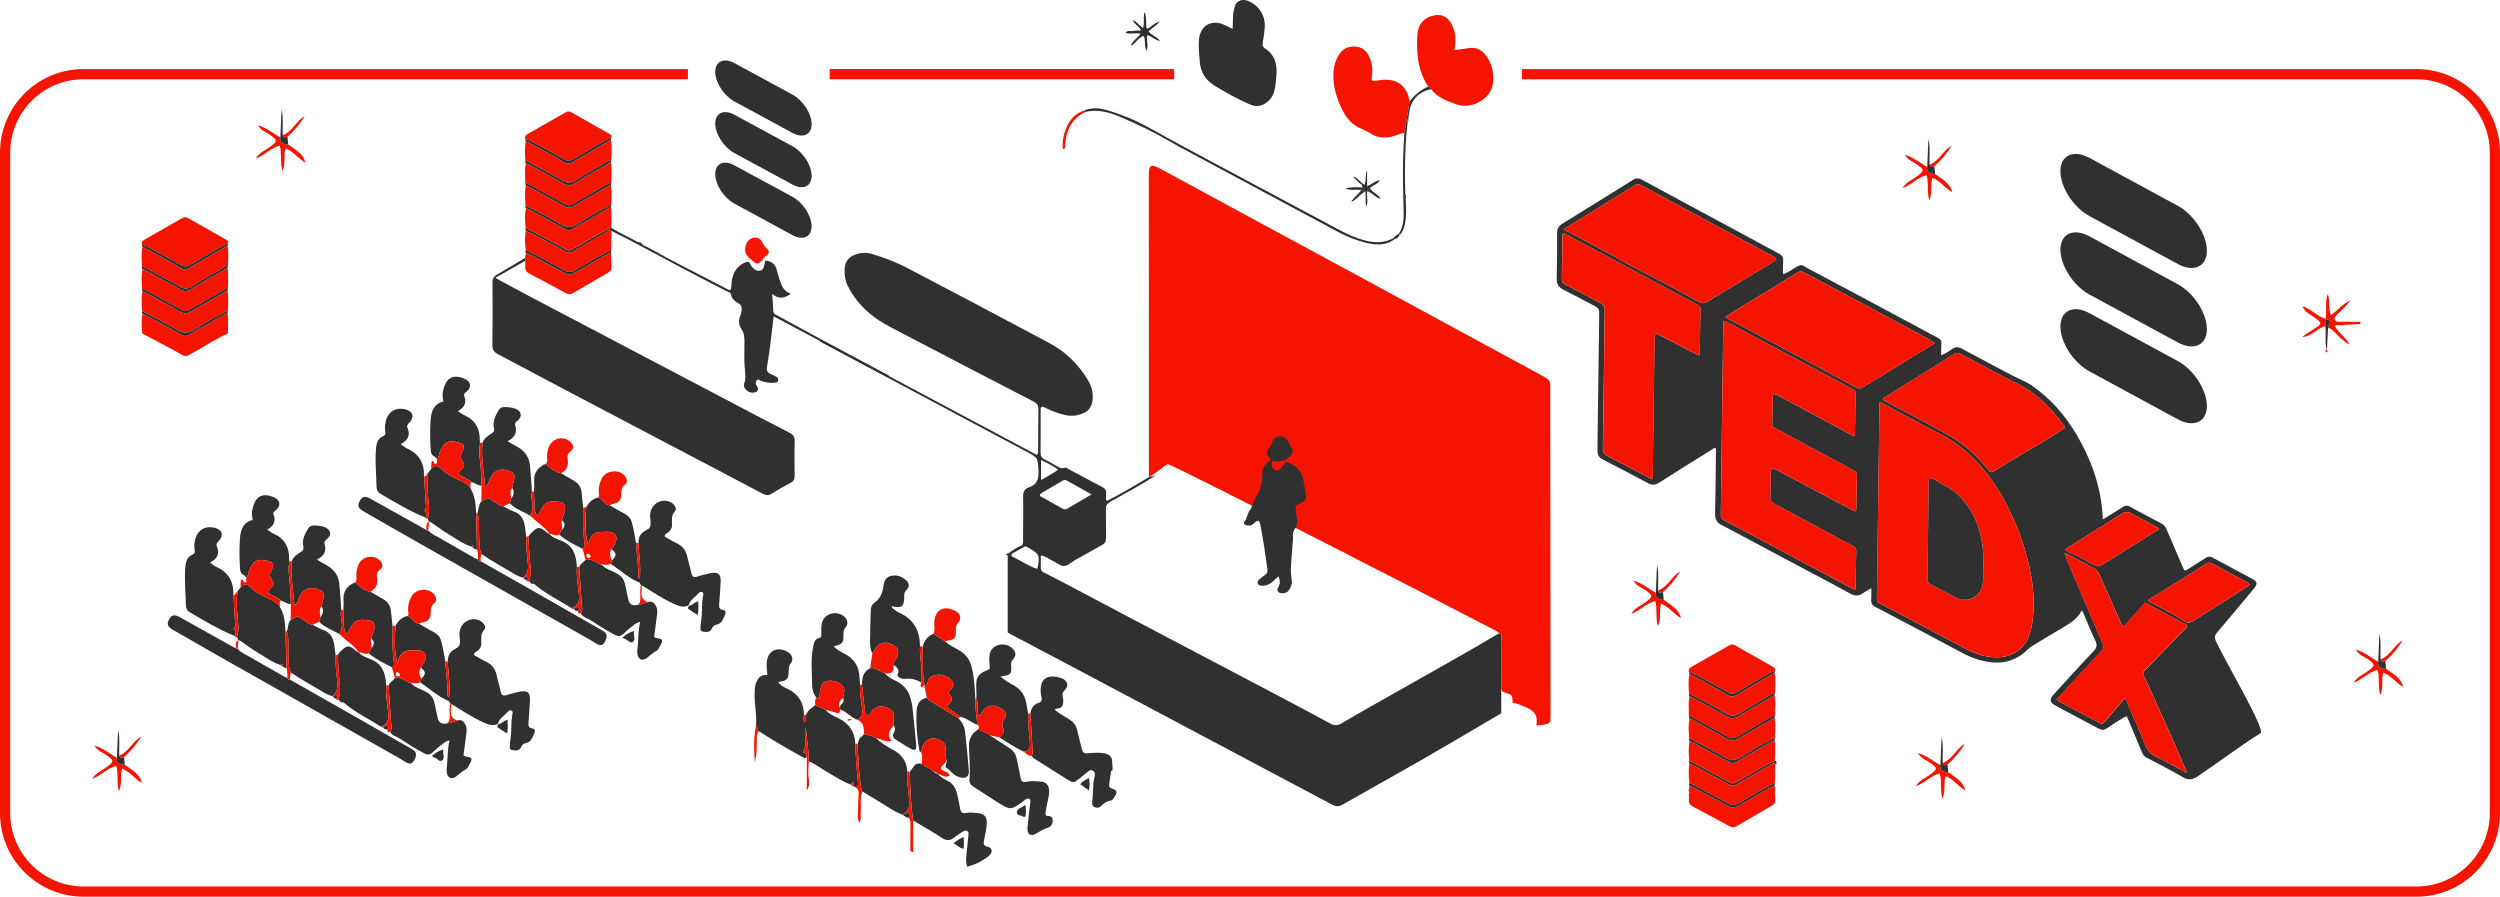 <svg xmlns="http://www.w3.org/2000/svg" id="Layer_2" data-name="Layer 2" viewBox="0 0 735.27 263.72"><defs><style>      .cls-1 {        fill: none;        stroke: #f51400;        stroke-miterlimit: 10;        stroke-width: 3px;      }      .cls-2 {        fill: #f51400;      }      .cls-2, .cls-3 {        stroke-width: 0px;      }      .cls-3 {        fill: #303030;      }    </style></defs><g id="Layer_1-2" data-name="Layer 1"><g><g><g><path class="cls-3" d="m524.39,80.65c1.19-.37,2.07-1,2.97-1.55,2.73-1.67,2.32-1.26,4.39-.15,5.76,3.09,11.55,6.14,17.31,9.22,6.76,3.61,13.51,7.24,20.27,10.87.21.11.39.26.61.35.8.32,1.1.89,1.03,1.78-.09,1.04-.04,2.09-.06,3.34,1.22-.52,2.19-1.09,3.06-1.76,1.03-.79,1.89-.82,3.01-.21,4.95,2.7,9.97,5.29,14.95,7.94,1.87.99,3.89,1.7,5.64,2.91,5.63,3.87,9.95,8.93,13.38,14.81,3.57,6.12,7.17,14.55,7.5,24.58.83-.52,3.32-2.01,4.11-2.53,3.38-2.24,2.69-1.8,5.51-.33,2.55,1.33,5.05,2.72,7.61,4.03.72.37,1.16.87,1.47,1.6,1.55,3.64,3.12,7.28,4.69,10.91.13.3.3.59.4.9.16.48.42.56.86.27.45-.3.92-.57,1.38-.85,1.42-.9,2.84-1.79,4.24-2.7.69-.45,1.31-.48,2.02-.09,3.84,2.09,7.7,4.14,11.56,6.21,1.67.9,1.78,1.47.51,3.01-3.54,4.26-7.07,8.52-10.67,12.73-.78.92-.91,1.59-.41,2.65,2.99,6.4,14.52,25.82,13.14,27.03-4.76,2.88-13.98,9.71-18.62,12.78-1.62,1.07-2.73,1.06-4.26.17-3.49-2.03-7.1-3.87-10.68-5.76-.67-.35-1.06-.84-1.34-1.53-1.25-3.06-2.54-6.1-3.82-9.14-.2-.48-.41-.95-.65-1.49-.81.3-1.5.75-2.19,1.18-1.21.76-2.44,1.5-3.6,2.33-.84.6-1.55.63-2.4.17-1.98-1.09-3.99-2.11-5.99-3.17-2.29-1.21-4.57-2.43-6.84-3.67-1.66-.9-1.79-1.83-.44-3.3,3.87-4.23,7.71-8.49,11.67-12.65,1.03-1.08,1.14-1.88.54-3.12-1.23-2.54-2.26-5.19-3.38-7.79-.16-.38-.37-.74-.58-1.14-1.27,2.51-3.45,3.87-5.73,5.17-2.95,1.69-5.82,3.5-8.73,5.25-.55.33-1.05.71-1.51,1.16-2.94,2.88-6.39,4.12-10.37,3.74-3.19-.3-6.08-1.3-8.86-2.8-7.98-4.31-16.04-8.5-24.07-12.74-.46-.24-.91-.49-1.38-.71-.95-.45-1.4-1.16-1.31-2.27.08-1.04.04-2.07.06-3.29-.9.52-1.66.87-2.31,1.36-1.37,1.02-2.59.97-4,.18-3.65-2.05-7.37-3.96-11.06-5.93-8.8-4.69-17.6-9.37-26.4-14.06-.04-.02-.08-.05-.12-.07-1.53-.63-2.13-1.76-2.08-3.48.14-5.93.18-11.85.24-17.77,0-.47.1-.95-.07-1.42-.5-.14-.83.24-1.17.46-5.14,3.2-10.3,6.37-15.4,9.65-1.2.77-2.13.84-3.31.2-4.47-2.41-8.98-4.76-13.49-7.08-.85-.44-1.27-1.08-1.37-1.98-.05-.47-.03-.96-.03-1.44.17-12.86.34-25.72.51-38.58,0-.29-.02-.58,0-.87.11-1.05-.37-1.68-1.26-2.14-3.14-1.62-6.23-3.32-9.38-4.9-1.34-.67-1.89-1.61-1.85-3.16.11-4.48.13-8.96.11-13.43,0-1.26.45-2.07,1.55-2.74,6.67-4.11,13.32-8.26,19.98-12.4.21-.13.44-.23.63-.38.99-.73,1.87-.68,2.92-.1,8.67,4.72,17.38,9.38,26.08,14.07,4.35,2.34,8.69,4.69,13.04,7.04.41.22.81.47,1.23.69.77.42,1.14,1.01,1.07,1.96-.09,1.28-.05,2.57-.07,4Zm28.39,37.54c0,.73-.01,1.16-.02,1.6-.25,18.64-.49,37.27-.74,55.91,0,.24,0,.48,0,.72-.02.47.16.7.62.93,3.94,2.02,7.85,4.09,11.76,6.17,4.53,2.4,9.05,4.83,13.59,7.23,2.73,1.45,5.62,2.45,8.8,2.57,4.53.17,8.27-2.12,9.83-6.05.47-1.19.82-2.41,1.02-3.66.77-4.79.57-9.53-.26-14.2-1.42-8.05-4.23-15.57-8.11-22.61-4.89-8.88-11.5-16.07-20.92-20.32-.13-.06-.26-.12-.38-.19-4.36-2.33-8.71-4.67-13.07-7-.61-.33-1.24-.63-2.11-1.08Zm-45.88-23.79c-.02.31-.07.63-.07.95-.23,18.63-.46,37.27-.73,55.9-.01,1,.38,1.45,1.15,1.85,2.76,1.43,5.49,2.9,8.23,4.36,9.59,5.12,19.18,10.24,28.77,15.35.44.23.84.58,1.42.55.04-.2.09-.33.09-.47.05-3.61.08-7.22.17-10.83.02-.76-.33-1.11-.91-1.42-2-1.05-3.98-2.13-5.97-3.2-5.71-3.08-11.41-6.19-17.15-9.24-.95-.51-1.33-1.11-1.26-2.24.13-2.12.09-4.24.12-6.36,0-.34,0-.68.05-1.01.13-.74.44-.94,1.11-.66.61.25,1.18.59,1.76.9,6.98,3.71,13.96,7.42,20.95,11.11.35.19.67.54,1.16.37.05-.1.14-.18.14-.26.07-3.42.11-6.84.19-10.26.01-.61-.23-.99-.72-1.26-.58-.32-1.13-.67-1.71-.98-4.39-2.36-8.79-4.72-13.18-7.08-2.78-1.49-5.55-2.99-8.33-4.49-.44-.24-.97-.39-.96-1.07.05-2.7.06-5.39.13-8.09.02-.84.39-1.04,1.13-.72.6.27,1.18.6,1.76.91,6.55,3.52,13.09,7.05,19.65,10.56.48.25.91.65,1.67.62.05-4.28.1-8.51.16-12.74,0-.52-.31-.75-.7-.95-.79-.41-1.58-.84-2.37-1.26-11.58-6.18-23.17-12.36-34.76-18.54-.28-.15-.54-.37-1-.29Zm-47.17-25.75c-.31.43-.2.82-.21,1.19-.06,4-.07,7.99-.18,11.99-.03.97.31,1.45,1.12,1.86,3.39,1.76,6.72,3.61,10.1,5.36,1,.52,1.48,1.22,1.39,2.37-.05.63-.02,1.25-.03,1.88-.16,12.86-.31,25.72-.51,38.57-.02,1.11.3,1.71,1.28,2.2,4.16,2.1,8.27,4.29,12.41,6.44.27.14.52.44.98.15,0-.63.02-1.3.02-1.97.16-12.52.32-25.04.49-37.56,0-.58,0-1.16.04-1.73.08-1.4.22-1.49,1.4-.89.13.06.25.14.37.2,3.42,1.79,6.84,3.59,10.26,5.37.35.18.67.52,1.14.35.03-.07.07-.11.07-.16.08-4.48.16-8.95.25-13.43,0-.48-.18-.81-.61-1.03-.38-.19-.74-.41-1.11-.61-7.87-4.23-15.74-8.46-23.61-12.68-4.44-2.38-8.88-4.76-13.32-7.12-.56-.3-1.09-.71-1.76-.74Zm62.71,7.49c-.39-.43-.94-.69-1.46-.98-1.56-.87-3.13-1.72-4.71-2.57-11.23-6.05-22.47-12.09-33.69-18.14-.6-.32-1.09-.37-1.73.03-6.98,4.33-13.97,8.63-21.05,12.99,1.05.53,2.02.99,2.96,1.49,4.07,2.18,8.14,4.35,12.18,6.56,1.73.95,3.42,1.97,5.16,2.87,1.59.83,3.2,1.66,4.8,2.48,4.94,2.55,9.81,5.21,14.67,7.9.95.52,1.66.52,2.63-.07,6.43-3.94,12.9-7.82,19.35-11.72.32-.2.72-.32.9-.84Zm46.62,24.82c-.99-.81-1.92-1.26-2.82-1.75-11.88-6.42-23.78-12.81-35.72-19.12-.83-.44-1.39-.23-2.1.21-6.05,3.71-12.1,7.41-18.15,11.11-.91.56-1.82,1.13-2.82,1.74.51.54,1.09.77,1.62,1.05,12.28,6.58,24.56,13.14,36.82,19.75.86.46,1.46.3,2.23-.18,5.66-3.49,11.34-6.96,17.01-10.43,1.25-.77,2.51-1.53,3.93-2.39Zm38.29,24.65c-3.93-5.46-8.54-10.23-14.81-13.16-1.28-.6-2.54-1.23-3.78-1.9-4.07-2.17-8.16-4.3-12.22-6.48-.66-.35-1.16-.36-1.84.08-2.61,1.68-5.27,3.27-7.9,4.92-4.1,2.55-8.19,5.12-12.27,7.69-.3.19-.77.27-.75.83.85.46,1.72.93,2.58,1.4,5.97,3.24,12.06,6.26,17.91,9.71,1.41.83,2.7,1.83,3.98,2.84,2.52,1.98,4.64,4.36,6.66,6.83.44.54.79.62,1.43.22,2.55-1.58,5.14-3.1,7.71-4.66,1.98-1.2,3.99-2.35,5.99-3.5,2.45-1.42,4.8-3.03,7.18-4.56.03-.02.05-.08.13-.25Zm35.6,101.62c.05-.07.11-.14.16-.21-1.06-2.47-2.1-4.94-3.18-7.4-1.43-3.26-2.88-6.51-4.34-9.76-1.62-3.61-3.27-7.22-4.91-10.82-.54-1.18-.54-1.18.44-2.19,3.72-3.83,7.43-7.66,11.15-11.49.4-.41.84-.8,1.08-1.44-4.2-2.25-8.33-4.46-12.47-6.68-2.19,2.4-4.16,4.85-6.44,7.07-.54-.68-.76-1.36-1.05-2-2.01-4.47-4.03-8.94-6.01-13.43-.36-.81-.85-1.41-1.65-1.82-2.05-1.06-4.06-2.19-6.09-3.27-.74-.39-1.52-.73-2.5-1.2.41,1.05.69,1.85,1.02,2.63,3.41,8.04,6.81,16.08,10.26,24.1.37.86.32,1.39-.38,2.14-3.43,3.63-6.79,7.32-10.17,11-.99,1.08-1.98,2.16-3.03,3.3.95.7,1.88,1.14,2.79,1.62,3.2,1.7,6.4,3.4,9.61,5.09,1.06.56,1.11.55,1.94-.39,1.37-1.56,2.7-3.15,4.06-4.72.58-.66,1.04-1.42,1.84-2.03.58,1.12.9,2.29,1.4,3.38,1.46,3.16,2.87,6.36,4.1,9.64.75,2.01,1.85,3.43,3.83,4.36,2.93,1.38,5.72,3.02,8.57,4.55Zm-11.24-50.75c.11.17.14.28.21.32,3.52,1.95,7.14,3.73,10.54,5.89.95.61,1.74.51,2.72-.13,5.26-3.39,10.56-6.72,15.84-10.08.23-.15.55-.26.59-.61-.07-.26-.29-.36-.48-.47-3.52-1.9-7.05-3.78-10.56-5.69-.68-.37-1.22-.24-1.86.18-5.56,3.65-11.28,7.03-16.99,10.59Zm-24.25-14.72c.53.32,1.02.75,1.61.96,2.33.83,4.39,2.14,6.52,3.31.97.53,1.73.59,2.77-.04,5.53-3.33,10.96-6.82,16.45-10.23.06-.04.07-.16.13-.32-.55-.33-1.1-.68-1.67-.99-2.2-1.17-4.45-2.28-6.61-3.51-.96-.54-1.68-.43-2.62.17-5.16,3.28-10.37,6.48-15.55,9.72-.36.22-.82.35-1.02.92Z"></path><path class="cls-2" d="m552.78,118.19c.87.45,1.5.76,2.11,1.08,4.36,2.33,8.71,4.67,13.07,7,.12.07.25.13.38.19,9.43,4.25,16.03,11.44,20.92,20.32,3.88,7.05,6.69,14.56,8.11,22.61.82,4.68,1.03,9.41.26,14.2-.2,1.25-.55,2.47-1.02,3.66-1.56,3.93-5.3,6.23-9.83,6.05-3.18-.12-6.07-1.13-8.8-2.57-4.53-2.4-9.06-4.82-13.59-7.23-3.91-2.07-7.82-4.15-11.76-6.17-.46-.23-.64-.46-.62-.93,0-.24,0-.48,0-.72.25-18.64.49-37.27.74-55.91,0-.43.01-.86.02-1.6Zm14.67,22.48c-.25.3-.19.6-.19.88-.12,9.58-.24,19.16-.38,28.75-.01.7.18,1.14.81,1.47,2.55,1.32,5.07,2.69,7.62,4,.49.26,1.06.41,1.62.52,2.8.57,5.42-1.15,6.07-3.97.13-.57.25-1.15.25-1.72,0-2.98.23-5.98-.05-8.94-.52-5.46-2.28-10.39-5.77-14.53-1.49-1.77-3.25-3.24-5.38-4.24-.69-.32-1.32-.7-1.93-1.15-.79-.58-1.61-1.13-2.66-1.07Z"></path><path class="cls-2" d="m506.9,94.4c.46-.08.72.14,1,.29,11.59,6.18,23.17,12.36,34.76,18.54.79.42,1.57.85,2.37,1.26.39.2.71.43.7.95-.06,4.23-.11,8.46-.16,12.74-.76.03-1.2-.36-1.67-.62-6.55-3.51-13.1-7.04-19.65-10.56-.58-.31-1.15-.64-1.76-.91-.74-.33-1.1-.12-1.13.72-.07,2.7-.08,5.39-.13,8.09-.01.69.52.84.96,1.07,2.77,1.5,5.55,3,8.33,4.49,4.39,2.36,8.79,4.72,13.18,7.08.58.31,1.14.66,1.71.98.49.27.74.65.72,1.26-.08,3.42-.13,6.84-.19,10.26,0,.08-.09.16-.14.26-.49.17-.81-.19-1.16-.37-6.99-3.7-13.97-7.41-20.95-11.11-.58-.31-1.15-.64-1.76-.9-.67-.28-.98-.08-1.11.66-.06.33-.04.67-.05,1.01-.03,2.12,0,4.24-.12,6.36-.07,1.13.31,1.73,1.26,2.24,5.73,3.05,11.44,6.15,17.15,9.24,1.99,1.07,3.97,2.15,5.97,3.2.58.31.93.66.91,1.42-.09,3.61-.11,7.22-.17,10.83,0,.14-.05.28-.09.47-.58.04-.98-.31-1.42-.55-9.59-5.11-19.18-10.23-28.77-15.35-2.74-1.46-5.48-2.93-8.23-4.36-.77-.4-1.16-.85-1.15-1.85.27-18.63.49-37.27.73-55.9,0-.32.05-.64.07-.95Z"></path><path class="cls-2" d="m459.74,68.65c.67.04,1.2.45,1.76.74,4.45,2.36,8.89,4.74,13.32,7.12,7.87,4.22,15.74,8.45,23.61,12.68.37.2.73.42,1.11.61.42.21.61.54.61,1.03-.09,4.48-.17,8.95-.25,13.43,0,.04-.04.09-.07.16-.47.18-.79-.16-1.14-.35-3.42-1.78-6.84-3.58-10.26-5.37-.13-.07-.25-.14-.37-.2-1.17-.6-1.31-.52-1.4.89-.03.58-.03,1.16-.04,1.73-.16,12.52-.32,25.04-.49,37.56,0,.67-.02,1.34-.02,1.97-.46.29-.71,0-.98-.15-4.14-2.15-8.25-4.34-12.41-6.44-.98-.49-1.3-1.09-1.28-2.2.2-12.86.35-25.72.51-38.57,0-.63-.02-1.25.03-1.88.09-1.15-.39-1.85-1.39-2.37-3.39-1.75-6.72-3.6-10.1-5.36-.81-.42-1.14-.89-1.12-1.86.11-4,.12-7.99.18-11.99,0-.37-.1-.76.21-1.19Z"></path><path class="cls-2" d="m522.44,76.14c-.17.52-.57.64-.9.84-6.45,3.9-12.92,7.78-19.35,11.72-.97.6-1.68.6-2.63.07-4.86-2.69-9.73-5.35-14.67-7.9-1.6-.82-3.21-1.66-4.8-2.48-1.74-.9-3.43-1.93-5.16-2.87-4.04-2.22-8.11-4.39-12.18-6.56-.94-.5-1.91-.96-2.96-1.49,7.08-4.36,14.07-8.66,21.05-12.99.64-.4,1.13-.35,1.73-.03,11.23,6.06,22.46,12.1,33.69,18.14,1.57.85,3.15,1.7,4.71,2.57.52.29,1.07.55,1.46.98Z"></path><path class="cls-2" d="m569.06,100.96c-1.42.86-2.68,1.62-3.93,2.39-5.67,3.47-11.35,6.94-17.01,10.43-.77.48-1.38.64-2.23.18-12.26-6.61-24.54-13.17-36.82-19.75-.53-.28-1.11-.51-1.62-1.05,1-.62,1.9-1.19,2.82-1.74,6.05-3.7,12.11-7.4,18.15-11.11.71-.44,1.28-.65,2.1-.21,11.94,6.31,23.84,12.7,35.72,19.12.9.49,1.83.95,2.82,1.75Z"></path><path class="cls-2" d="m607.34,125.61c-.09.17-.1.23-.13.25-2.39,1.53-4.73,3.14-7.18,4.56-2,1.16-4.01,2.3-5.99,3.5-2.57,1.56-5.16,3.08-7.71,4.66-.64.4-.99.32-1.43-.22-2.02-2.47-4.15-4.84-6.66-6.83-1.28-1.01-2.57-2.01-3.98-2.84-5.85-3.44-11.95-6.46-17.91-9.71-.87-.47-1.73-.94-2.58-1.4-.02-.57.45-.65.75-.83,4.08-2.57,8.18-5.14,12.27-7.69,2.63-1.64,5.29-3.24,7.9-4.92.68-.44,1.19-.43,1.84-.08,4.06,2.18,8.15,4.31,12.22,6.48,1.25.66,2.5,1.3,3.78,1.9,6.28,2.93,10.89,7.69,14.81,13.16Z"></path><path class="cls-2" d="m642.94,227.23c-2.85-1.53-5.64-3.17-8.57-4.55-1.98-.93-3.08-2.35-3.83-4.36-1.22-3.27-2.63-6.47-4.1-9.64-.5-1.08-.82-2.26-1.4-3.38-.79.61-1.26,1.37-1.84,2.03-1.36,1.56-2.69,3.16-4.06,4.72-.83.94-.87.95-1.94.39-3.21-1.68-6.4-3.39-9.61-5.09-.91-.48-1.84-.92-2.79-1.62,1.05-1.14,2.04-2.22,3.03-3.3,3.38-3.67,6.74-7.37,10.17-11,.71-.75.75-1.29.38-2.14-3.45-8.02-6.85-16.06-10.26-24.1-.33-.78-.62-1.57-1.02-2.63.98.47,1.76.8,2.5,1.2,2.04,1.08,4.04,2.21,6.09,3.27.8.41,1.29,1.01,1.65,1.82,1.98,4.49,4,8.96,6.01,13.43.29.64.51,1.32,1.05,2,2.28-2.21,4.25-4.67,6.44-7.07,4.14,2.22,8.27,4.43,12.47,6.68-.24.64-.68,1.03-1.08,1.44-3.71,3.83-7.43,7.66-11.15,11.49-.98,1.01-.97,1.01-.44,2.19,1.64,3.61,3.28,7.21,4.91,10.82,1.46,3.25,2.91,6.5,4.34,9.76,1.08,2.46,2.12,4.93,3.18,7.4-.05.07-.11.14-.16.21Z"></path><path class="cls-2" d="m631.7,176.48c5.71-3.56,11.43-6.94,16.99-10.59.64-.42,1.18-.55,1.86-.18,3.51,1.91,7.04,3.79,10.56,5.69.2.11.42.21.48.47-.04.35-.35.46-.59.61-5.28,3.36-10.58,6.69-15.84,10.08-.98.63-1.77.73-2.72.13-3.39-2.16-7.02-3.94-10.54-5.89-.07-.04-.1-.15-.21-.32Z"></path><path class="cls-2" d="m607.45,161.76c.2-.57.66-.7,1.02-.92,5.18-3.24,10.39-6.44,15.55-9.72.95-.6,1.67-.71,2.62-.17,2.17,1.23,4.41,2.34,6.61,3.51.58.31,1.13.66,1.67.99-.06.16-.07.29-.13.32-5.49,3.4-10.92,6.9-16.45,10.23-1.04.63-1.8.58-2.77.04-2.13-1.17-4.19-2.48-6.52-3.31-.59-.21-1.09-.64-1.61-.96Z"></path><path class="cls-3" d="m567.45,140.67c1.05-.05,1.87.49,2.66,1.07.61.45,1.24.83,1.93,1.15,2.13.99,3.89,2.47,5.38,4.24,3.5,4.14,5.25,9.07,5.77,14.53.28,2.96.06,5.96.05,8.94,0,.57-.12,1.16-.25,1.72-.65,2.82-3.27,4.53-6.07,3.97-.56-.11-1.12-.27-1.62-.52-2.55-1.32-5.07-2.69-7.62-4-.63-.32-.82-.76-.81-1.47.14-9.58.26-19.17.38-28.75,0-.28-.05-.58.19-.88Z"></path></g><g><path class="cls-3" d="m154.47,76.71c-2.83,1.61-5.66,3.23-8.8,5.01,3.48,1.88,6.62,3.61,9.8,5.28,19.19,10.1,38.39,20.19,57.59,30.28,6.36,3.34,12.7,6.71,19.1,9.97,1.24.63,1.61,1.36,1.57,2.69-.1,3.35-.06,6.71-.02,10.07.01.92-.24,1.5-1.1,1.95-1.88.98-3.75,2.01-5.52,3.16-1.01.66-1.79.61-2.81.07-7.13-3.79-14.29-7.53-21.43-11.28-12.6-6.62-25.2-13.23-37.8-19.87-6.17-3.25-12.31-6.58-18.5-9.81-1.23-.64-1.76-1.36-1.74-2.82.1-6.09.09-12.19.03-18.28-.01-1.21.41-1.86,1.41-2.43,2.73-1.56,5.42-3.2,8.12-4.81.42.22.16.53.1.81Z"></path><path class="cls-3" d="m226.72,99.97c.3-2.27.55-4.54.83-6.93,11.38,6.06,22.55,12.01,33.73,17.96.07-.12.14-.24.22-.36-.42-.5-1.05-.72-1.62-1.02-5.66-3.03-11.34-6.03-17-9.07-4.75-2.56-9.49-5.16-14.23-7.74-.59-.32-1.22-.55-1.24-1.44-.04-1.62-.19-3.23-.3-4.95q2.26,1.99,4.82.43c.16-.1.3-.24.6-.47-2.09-.72-2.7-2.46-3.27-4.22-.32-.97-.6-1.96-.87-2.95-.46-1.66-1.6-2.4-3.28-2.59-.08.31-.13.5-.18.69-.23.91-.24,2.04-1.41,2.28-1.25.26-2-.65-2.7-1.52-.04-.05-.07-.12-.08-.19-.33-1.21-1.06-.96-1.89-.57-2.1,1-3.13,2.76-3.57,4.96-.2.99-.05,2.04-.44,3.03-.27-.04-.49-.03-.66-.12-6.19-3.21-12.37-6.43-18.56-9.62-.24-.12-.41-.27-.55-.42-.45-.14-.86-.33-1.23-.57-.15.06-.25-.07-.34-.23,0,0,0,0,0,0-1.33-.7-2.63-1.46-3.99-2.08-.49-.23-.77-.51-.93-.87-.39-.06-.75-.15-1.08-.27,0,0,0,0,0,0-.02-.01-.04-.02-.06-.03-.36-.14-.69-.31-.98-.51-2.25-1.16-4.52-2.24-6.65-3.59-3.31,1.44-6.32,3.46-9.46,5.22-3.58,2.01-2.56,1.79-5.84.06-3.31-1.75-6.6-3.52-9.9-5.28-.12.3-.11.59.05.88,2.48,1,4.72,2.46,7.1,3.66,1.47.73,2.93,1.49,4.31,2.37.95.6,1.69.54,2.62-.01,3.23-1.93,6.49-3.79,9.76-5.65.41-.23.8-.83,1.4-.32,2.49,1.27,5,2.51,7.47,3.83,8.67,4.64,17.34,9.3,26.11,13.75.58.3,1.43.4,1.58,1.18.26,1.29,1.16,1.98,2.2,2.54.7.37.94.91.92,1.67-.02.69-.12,1.35-.41,1.99-.6,1.36-.47,2.74.35,3.92.81,1.16.87,2.39.87,3.7,0,2.46-.12,4.94.06,7.39.12,1.7.5,3.32-.17,5.01-.36.93.83,2.33,1.91,2.52.68.12,1.38.16,1.92-.41.57-.6.2-1.12-.15-1.65-.04-.06-.07-.12-.1-.18-.29-.49-.13-.94.17-1.34.37-.5.7-.01,1.04.11,1.43.53,2.9.8,4.43.59.35-.05.67-.13.78-.54.12-.44.02-.85-.35-1.08-.58-.35-1.2-.66-1.83-.93-.97-.41-1.26-1.02-1.07-2.1.46-2.62.8-5.27,1.15-7.91Z"></path><path class="cls-2" d="m154.52,40.91c-.27-.72.08-1.17.68-1.51,3.74-2.13,7.49-4.24,11.22-6.39.64-.37,1.15-.24,1.71.08,3.68,2.09,7.37,4.18,11.06,6.27.44.25.82.52.59,1.13-.97.5-1.96.96-2.9,1.5-2.72,1.57-5.44,3.14-8.12,4.78-.98.6-1.8.68-2.83.08-2.3-1.34-4.66-2.57-7.01-3.81-1.44-.76-2.8-1.71-4.4-2.13Z"></path><path class="cls-2" d="m179.79,66.97c-3.31,1.44-6.32,3.46-9.46,5.22-3.58,2.01-2.56,1.79-5.84.06-3.31-1.75-6.6-3.52-9.9-5.28-.19-1.91-.3-3.81.07-5.71,1.02.24,1.85.86,2.75,1.34,2.9,1.54,5.8,3.08,8.66,4.69.94.53,1.69.55,2.62-.07,1.53-1.02,3.15-1.92,4.77-2.81,2.09-1.15,4.01-2.61,6.25-3.51.22,2.02.13,4.04.07,6.07Z"></path><path class="cls-2" d="m154.49,53.72c-.01-1.87-.25-3.75.18-5.61.7.09,1.25.52,1.85.84,3.05,1.65,6.14,3.25,9.13,5.02,1.3.76,2.24.69,3.5-.1,3.46-2.17,7.03-4.16,10.55-6.21.25,2.02.14,4.04.09,6.06-.94.23-1.73.8-2.55,1.27-2.84,1.62-5.69,3.24-8.48,4.94-.99.6-1.75.63-2.78.05-3.8-2.14-7.66-4.17-11.49-6.25Z"></path><path class="cls-2" d="m179.71,54.32c.23,1.96.16,3.93.07,5.9-3.45,1.65-6.73,3.62-9.94,5.68-1.75,1.12-3.1,1.07-4.83.07-3.42-1.98-6.96-3.76-10.45-5.62-.16-1.9-.26-3.79.06-5.68.9.14,1.63.68,2.4,1.1,2.87,1.56,5.78,3.07,8.58,4.74,1.28.76,2.23.7,3.5-.07,3.48-2.13,7.07-4.09,10.61-6.11Z"></path><path class="cls-2" d="m154.47,76.71c.06-.28.31-.59-.1-.81.1-.48.2-.96.29-1.44.78.07,1.4.51,2.06.86,3.01,1.61,6.04,3.16,8.99,4.86,1.28.74,2.24.7,3.54-.05,3.47-2.01,6.86-4.18,10.49-5.93.03,1.44.03,2.87.11,4.3.04.79-.27,1.28-.93,1.66-3.5,2.02-7,4.03-10.47,6.08-.85.5-1.53.27-2.29-.15-3.49-1.9-6.98-3.79-10.49-5.63-.83-.43-1.25-.97-1.19-1.92.04-.61,0-1.23-.02-1.85Z"></path><path class="cls-2" d="m179.71,41.11c.25,1.98.18,3.97.07,5.96-.83.15-1.49.67-2.19,1.08-2.77,1.62-5.56,3.2-8.26,4.93-1.36.87-2.44.89-3.86.07-3.6-2.09-7.3-3.99-10.96-5.97-.11-1.86-.24-3.72.09-5.57.26.06.55.08.78.2,2.82,1.54,5.62,3.09,8.43,4.65,1.13.63,2.27,1.72,3.46,1.63,1.18-.09,2.29-1.11,3.41-1.75,3.02-1.73,6.02-3.48,9.03-5.22Z"></path><path class="cls-2" d="m154.64,67.85c2.48,1,4.72,2.46,7.1,3.66,1.47.73,2.93,1.49,4.31,2.37.95.6,1.69.54,2.62-.01,3.23-1.93,6.49-3.79,9.76-5.65.41-.23.8-.83,1.4-.32-.02,1.87-.05,3.74-.07,5.61-3.6,1.83-7.09,3.85-10.55,5.93-1.18.71-2.14.75-3.38.05-3.69-2.08-7.46-4.02-11.2-6.01-.24-1.88-.34-3.75,0-5.63Z"></path><path class="cls-2" d="m222.15,69.86c.82.02,1.42.41,1.84,1.1.46.75.82,1.54,1.52,2.15.82.73.82,1.39-.02,2.01-.72.53-1.29,1.12-1.8,1.85-.43.6-1.15.71-1.81.21-.32-.25-.6-.56-.93-.79q-2.61-1.83-1.45-4.69c.44-1.09,1.53-1.84,2.67-1.84Z"></path><path class="cls-3" d="m154.64,73.47c3.74,1.99,7.51,3.93,11.2,6.01,1.24.7,2.2.66,3.38-.05,3.46-2.08,6.95-4.1,10.55-5.93,0,.23-.02.46-.02.69-3.62,1.75-7.01,3.92-10.49,5.93-1.29.75-2.26.79-3.54.05-2.95-1.7-5.99-3.26-8.99-4.86-.66-.35-1.28-.79-2.06-.86-.13-.32-.16-.65-.03-.98Z"></path><path class="cls-3" d="m154.55,60.36c3.49,1.86,7.03,3.64,10.45,5.62,1.73,1,3.08,1.05,4.83-.07,3.21-2.06,6.49-4.03,9.94-5.68-.02.23-.04.46-.05.68-2.23.9-4.15,2.36-6.25,3.5-1.62.89-3.24,1.79-4.77,2.81-.93.62-1.68.6-2.62.07-2.86-1.61-5.76-3.15-8.66-4.69-.9-.48-1.73-1.1-2.75-1.34-.19-.28-.18-.59-.11-.9Z"></path><path class="cls-3" d="m179.71,41.11c-3.01,1.74-6.01,3.49-9.03,5.22-1.12.64-2.23,1.66-3.41,1.75-1.19.09-2.32-1-3.46-1.63-2.81-1.56-5.61-3.11-8.43-4.65-.23-.13-.52-.14-.78-.2-.03-.23-.06-.46-.08-.7,1.61.42,2.96,1.37,4.4,2.13,2.35,1.24,4.71,2.48,7.01,3.81,1.03.6,1.85.51,2.83-.08,2.68-1.64,5.4-3.21,8.12-4.78.94-.54,1.93-1,2.9-1.5-.02.21-.05.42-.07.62Z"></path><path class="cls-3" d="m154.51,47.17c3.66,1.98,7.37,3.88,10.96,5.97,1.42.83,2.5.81,3.86-.07,2.7-1.73,5.49-3.32,8.26-4.93.7-.41,1.36-.93,2.19-1.08-.03.2-.05.39-.08.59-3.53,2.06-7.1,4.05-10.55,6.21-1.27.8-2.21.86-3.5.1-2.99-1.76-6.08-3.36-9.13-5.02-.59-.32-1.14-.75-1.85-.84-.22-.28-.23-.6-.15-.93Z"></path><path class="cls-3" d="m179.71,54.32c-3.54,2.03-7.13,3.99-10.61,6.11-1.26.77-2.22.83-3.5.07-2.81-1.67-5.71-3.18-8.58-4.74-.77-.42-1.5-.96-2.4-1.1-.04-.32-.08-.64-.13-.96,3.84,2.07,7.7,4.1,11.49,6.25,1.03.58,1.79.55,2.78-.05,2.79-1.7,5.64-3.31,8.48-4.94.82-.47,1.6-1.04,2.55-1.27-.03.21-.06.41-.08.62Z"></path><path class="cls-2" d="m222.43,76.45c1.02-.18,1.57-.27,2.11-.37-.43.9-1.01.96-2.11.37Z"></path><path class="cls-2" d="m194,74.46c-.24.25-.38.09-.5-.13.21-.1.39-.15.5.13Z"></path><polygon class="cls-2" points="189.03 38.62 189.13 38.67 189.02 38.67 188.95 38.62 189.03 38.62"></polygon></g><g><path class="cls-3" d="m522.44,223.97c-.13-.08-.27-.16-.41-.24-3.31,1.44-6.32,3.46-9.46,5.22-3.58,2.01-2.56,1.79-5.84.06-3.31-1.75-6.6-3.52-9.9-5.28-.12.3-.11.59.05.88,2.48,1,4.72,2.46,7.1,3.66,1.47.74,2.93,1.49,4.31,2.37.95.6,1.69.54,2.62-.01,3.23-1.93,6.49-3.79,9.76-5.65.41-.23.8-.83,1.4-.32.12.06.24.12.36.18v-.86Z"></path><path class="cls-2" d="m496.76,197.66c-.27-.72.08-1.17.68-1.51,3.74-2.13,7.49-4.24,11.22-6.39.64-.37,1.15-.24,1.71.08,3.68,2.09,7.37,4.18,11.06,6.27.44.25.82.52.59,1.13-.97.5-1.96.96-2.9,1.5-2.72,1.57-5.44,3.14-8.12,4.78-.98.6-1.8.68-2.83.08-2.3-1.34-4.66-2.57-7.01-3.81-1.44-.76-2.8-1.71-4.4-2.13Z"></path><path class="cls-2" d="m522.04,223.73c-3.31,1.44-6.32,3.46-9.46,5.22-3.58,2.01-2.56,1.79-5.84.06-3.31-1.75-6.6-3.52-9.9-5.28-.19-1.91-.3-3.81.07-5.71,1.02.24,1.85.86,2.75,1.34,2.9,1.54,5.8,3.08,8.66,4.69.94.53,1.69.55,2.62-.07,1.53-1.02,3.15-1.92,4.77-2.81,2.09-1.15,4.01-2.61,6.25-3.51.22,2.02.13,4.04.07,6.07Z"></path><path class="cls-2" d="m496.73,210.47c-.01-1.87-.25-3.75.18-5.61.7.09,1.25.52,1.85.84,3.05,1.65,6.14,3.25,9.13,5.02,1.3.76,2.24.69,3.5-.1,3.46-2.17,7.03-4.16,10.55-6.21.25,2.02.14,4.04.09,6.06-.94.23-1.73.8-2.55,1.27-2.84,1.62-5.69,3.24-8.48,4.94-.99.6-1.75.63-2.78.05-3.8-2.14-7.66-4.17-11.49-6.25Z"></path><path class="cls-2" d="m521.95,211.08c.23,1.96.16,3.93.07,5.9-3.45,1.65-6.73,3.62-9.94,5.68-1.75,1.12-3.1,1.07-4.83.07-3.42-1.98-6.96-3.76-10.45-5.62-.16-1.9-.26-3.79.06-5.68.9.14,1.63.68,2.4,1.1,2.87,1.56,5.78,3.07,8.58,4.74,1.28.76,2.23.7,3.5-.07,3.48-2.13,7.07-4.09,10.61-6.11Z"></path><path class="cls-2" d="m521.98,230.95c-3.62,1.75-7.01,3.92-10.49,5.93-1.29.75-2.26.79-3.54.05-2.95-1.7-5.99-3.26-8.99-4.86-.66-.35-1.28-.79-2.06-.86-.09.46-.19.92-.28,1.38v.07c.4.22.15.53.09.81,0,.62.06,1.23.02,1.85-.07.95.36,1.48,1.19,1.92,3.51,1.84,7,3.74,10.49,5.63.76.42,1.44.65,2.29.15,3.47-2.05,6.97-4.07,10.47-6.08.66-.38.97-.87.93-1.66-.08-1.43-.08-2.87-.11-4.3Z"></path><path class="cls-2" d="m521.95,197.86c.25,1.98.18,3.97.07,5.96-.83.15-1.49.67-2.19,1.08-2.77,1.62-5.56,3.2-8.26,4.93-1.36.87-2.44.89-3.86.07-3.6-2.09-7.3-3.99-10.96-5.97-.11-1.86-.24-3.72.09-5.57.26.06.55.08.78.2,2.82,1.54,5.62,3.09,8.43,4.65,1.13.63,2.27,1.72,3.46,1.63,1.18-.09,2.29-1.11,3.41-1.75,3.02-1.73,6.02-3.48,9.03-5.22Z"></path><path class="cls-2" d="m496.89,224.6c2.48,1,4.72,2.46,7.1,3.66,1.47.73,2.93,1.49,4.31,2.37.95.6,1.69.54,2.62-.01,3.23-1.93,6.49-3.79,9.76-5.65.41-.23.8-.83,1.4-.32-.02,1.87-.05,3.74-.07,5.61-3.6,1.83-7.09,3.85-10.55,5.93-1.18.71-2.14.75-3.38.05-3.69-2.08-7.46-4.02-11.2-6.01-.24-1.88-.34-3.75,0-5.63Z"></path><path class="cls-3" d="m496.88,230.23c3.74,1.99,7.51,3.93,11.2,6.01,1.24.7,2.2.66,3.38-.05,3.46-2.08,6.95-4.1,10.55-5.93,0,.23-.02.46-.02.69-3.62,1.75-7.01,3.92-10.49,5.93-1.29.75-2.26.79-3.54.05-2.95-1.7-5.99-3.26-8.99-4.86-.66-.35-1.28-.79-2.06-.86-.13-.32-.16-.65-.03-.98Z"></path><path class="cls-3" d="m496.8,217.11c3.49,1.86,7.03,3.64,10.45,5.62,1.73,1,3.08,1.05,4.83-.07,3.21-2.06,6.49-4.03,9.94-5.68-.02.23-.04.46-.05.68-2.23.9-4.15,2.36-6.25,3.5-1.62.89-3.24,1.79-4.77,2.81-.93.62-1.68.6-2.62.07-2.86-1.61-5.76-3.15-8.66-4.69-.9-.48-1.73-1.1-2.75-1.34-.19-.28-.18-.59-.11-.9Z"></path><path class="cls-3" d="m521.95,197.86c-3.01,1.74-6.01,3.49-9.03,5.22-1.12.64-2.23,1.66-3.41,1.75-1.19.09-2.32-1-3.46-1.63-2.81-1.56-5.61-3.11-8.43-4.65-.23-.13-.52-.14-.78-.2-.03-.23-.06-.46-.08-.7,1.61.42,2.96,1.37,4.4,2.13,2.35,1.24,4.71,2.48,7.01,3.81,1.03.6,1.85.51,2.83-.08,2.68-1.64,5.4-3.21,8.12-4.78.94-.54,1.93-1,2.9-1.5-.02.21-.05.42-.07.62Z"></path><path class="cls-3" d="m496.76,203.93c3.66,1.98,7.37,3.88,10.96,5.97,1.42.83,2.5.81,3.86-.07,2.7-1.73,5.49-3.32,8.26-4.93.7-.41,1.36-.93,2.19-1.08-.03.2-.05.39-.08.59-3.53,2.06-7.1,4.05-10.55,6.21-1.27.8-2.21.86-3.5.1-2.99-1.76-6.08-3.36-9.13-5.02-.59-.32-1.14-.75-1.85-.84-.22-.28-.23-.6-.15-.93Z"></path><path class="cls-3" d="m521.95,211.08c-3.54,2.03-7.13,3.99-10.61,6.11-1.26.77-2.22.83-3.5.07-2.81-1.67-5.71-3.18-8.58-4.74-.77-.42-1.5-.96-2.4-1.1-.04-.32-.08-.64-.13-.96,3.84,2.07,7.7,4.1,11.49,6.25,1.03.58,1.79.55,2.78-.05,2.79-1.7,5.64-3.31,8.48-4.94.82-.47,1.6-1.04,2.55-1.27-.03.21-.06.41-.08.62Z"></path></g><g><path class="cls-2" d="m41.77,72.01c-.27-.72.08-1.17.68-1.51,3.74-2.13,7.49-4.24,11.22-6.39.64-.37,1.15-.24,1.71.08,3.68,2.09,7.37,4.18,11.06,6.27.44.25.82.52.59,1.13-.97.5-1.96.96-2.9,1.5-2.72,1.57-5.44,3.14-8.12,4.78-.98.6-1.8.68-2.83.08-2.3-1.34-4.66-2.57-7.01-3.81-1.44-.76-2.8-1.71-4.4-2.13Z"></path><path class="cls-2" d="m67.04,98.07c-3.31,1.44-6.32,3.46-9.46,5.22-3.58,2.01-2.56,1.79-5.84.06-3.31-1.75-6.6-3.52-9.9-5.28-.19-1.91-.3-3.81.07-5.71,1.02.24,1.85.86,2.75,1.34,2.9,1.54,5.8,3.08,8.66,4.69.94.53,1.69.55,2.62-.07,1.53-1.02,3.15-1.92,4.77-2.81,2.09-1.15,4.01-2.61,6.25-3.51.22,2.02.13,4.04.07,6.07Z"></path><path class="cls-2" d="m41.74,84.82c-.01-1.87-.25-3.75.18-5.61.7.09,1.25.52,1.85.84,3.05,1.65,6.14,3.25,9.13,5.02,1.3.76,2.24.69,3.5-.1,3.46-2.17,7.03-4.16,10.55-6.21.25,2.02.14,4.04.09,6.06-.94.23-1.73.8-2.55,1.27-2.84,1.62-5.69,3.24-8.48,4.94-.99.6-1.75.63-2.78.05-3.8-2.14-7.66-4.17-11.49-6.25Z"></path><path class="cls-2" d="m66.96,85.42c.23,1.96.16,3.93.07,5.9-3.45,1.65-6.73,3.62-9.94,5.68-1.75,1.12-3.1,1.07-4.83.07-3.42-1.98-6.96-3.76-10.45-5.62-.16-1.9-.26-3.79.06-5.68.9.14,1.63.68,2.4,1.1,2.87,1.56,5.78,3.07,8.58,4.74,1.28.76,2.23.7,3.5-.07,3.48-2.13,7.07-4.09,10.61-6.11Z"></path><path class="cls-2" d="m66.96,72.21c.25,1.98.18,3.97.07,5.96-.83.15-1.49.67-2.19,1.08-2.77,1.62-5.56,3.2-8.26,4.93-1.36.87-2.44.89-3.86.07-3.6-2.09-7.3-3.99-10.96-5.97-.11-1.86-.24-3.72.09-5.57.26.06.55.08.78.2,2.82,1.54,5.62,3.09,8.43,4.65,1.13.63,2.27,1.72,3.46,1.63,1.18-.09,2.29-1.11,3.41-1.75,3.02-1.73,6.02-3.48,9.03-5.22Z"></path><path class="cls-3" d="m41.8,91.46c3.49,1.86,7.03,3.64,10.45,5.62,1.73,1,3.08,1.05,4.83-.07,3.21-2.06,6.49-4.03,9.94-5.68-.02.23-.04.46-.05.68-2.23.9-4.15,2.36-6.25,3.5-1.62.89-3.24,1.79-4.77,2.81-.93.62-1.68.6-2.62.07-2.86-1.61-5.76-3.15-8.66-4.69-.9-.48-1.73-1.1-2.75-1.34-.19-.28-.18-.59-.11-.9Z"></path><path class="cls-3" d="m66.96,72.21c-3.01,1.74-6.01,3.49-9.03,5.22-1.12.64-2.23,1.66-3.41,1.75-1.19.09-2.32-1-3.46-1.63-2.81-1.56-5.61-3.11-8.43-4.65-.23-.13-.52-.14-.78-.2-.03-.23-.06-.46-.08-.7,1.61.42,2.96,1.37,4.4,2.13,2.35,1.24,4.71,2.48,7.01,3.81,1.03.6,1.85.51,2.83-.08,2.68-1.64,5.4-3.21,8.12-4.78.94-.54,1.93-1,2.9-1.5-.02.21-.05.42-.07.62Z"></path><path class="cls-3" d="m41.76,78.27c3.66,1.98,7.37,3.88,10.96,5.97,1.42.83,2.5.81,3.86-.07,2.7-1.73,5.49-3.32,8.26-4.93.7-.41,1.36-.93,2.19-1.08-.03.2-.05.39-.08.59-3.53,2.06-7.1,4.05-10.55,6.21-1.27.8-2.21.86-3.5.1-2.99-1.76-6.08-3.36-9.13-5.02-.59-.32-1.14-.75-1.85-.84-.22-.28-.23-.6-.15-.93Z"></path><path class="cls-3" d="m66.96,85.42c-3.54,2.03-7.13,3.99-10.61,6.11-1.26.77-2.22.83-3.5.07-2.81-1.67-5.71-3.18-8.58-4.74-.77-.42-1.5-.96-2.4-1.1-.04-.32-.08-.64-.13-.96,3.84,2.07,7.7,4.1,11.49,6.25,1.03.58,1.79.55,2.78-.05,2.79-1.7,5.64-3.31,8.48-4.94.82-.47,1.6-1.04,2.55-1.27-.03.21-.06.41-.08.62Z"></path></g><g><path class="cls-3" d="m362.5,8.52c.21-2.06-.05-3.93.42-5.73.22-.86.38-1.77,1.2-2.3,1-.65,2.05-.61,3.13-.15,3.02,1.26,4.99,4.4,4.72,7.7-.12,1.5-.3,3-.58,4.47-.15.79-.02,1.31.65,1.73,2.83,1.78,3.6,4.5,3.38,7.63-.1,1.43-.22,2.87-.48,4.27-.33,1.81-1.22,3.31-2.85,4.3-1.39.84-2.77.99-4.3.35-3.67-1.53-7.11-3.5-10.5-5.55-2.62-1.58-4.16-3.86-4.42-6.99-.18-2.25-.45-4.49-.23-6.75.38-3.91,3.63-5.84,7.23-4.28.81.35,1.59.77,2.64,1.28Z"></path><path class="cls-2" d="m420.07,25.47c-3.08-4.56-3.51-9.71-3.24-14.97.13-2.61,1.24-4.74,3.93-5.7,2.74-.98,4.96-.12,6.28,2.51,1.15,2.3,1.19,4.71.7,7.39,1.35-.17,2.69-.27,4-.52,2.49-.48,4.21.56,5.57,2.55,1.73,2.52,2.13,5.28,1.71,8.23-.14.97-.59,1.82-1.15,2.6-2.06,2.85-6.17,4.3-9.47,3.14-2.76-.97-5.57-1.96-7.48-4.42-.09-.47-.5-.61-.84-.81Z"></path><path class="cls-2" d="m413.01,39.21c-.73-.19-1.32.18-1.96.42-2.74,1.05-5.43,1.28-8.05-.43-.86-.56-1.79-1.01-2.74-1.4-2.56-1.04-4.22-3-5.41-5.37-1.81-3.59-2.98-7.33-2.65-11.45.14-1.76.63-3.36,1.56-4.83,1.12-1.78,2.79-2.6,4.86-2.46,2.06.14,3.42,1.33,4.17,3.18.67,1.66,1.03,3.39.73,5.22-.29,1.76-.18,1.83,1.66,1.59.47-.06.94-.16,1.42-.2,4.49-.34,7.23,1.85,7.96,6.37-.52,3.11-1.03,6.23-1.55,9.34Z"></path><path class="cls-3" d="m318.9,32.48c2.13-.85,4.32-.75,6.44-.14,4.55,1.29,8.91,3.14,13.03,5.44,11.28,6.31,22.74,12.26,34.11,18.4,7.1,3.83,14.22,7.62,21.33,11.41,2.6,1.38,5.28,2.57,8.16,3.25,2.76.65,5.43.57,7.95-.88-.03.19.06.32.23.38-2.76,2.05-5.81,1.75-8.84.96-2.64-.69-5.18-1.7-7.61-3-14.44-7.75-28.9-15.49-43.34-23.24-2.23-1.19-4.46-2.39-6.64-3.66-4.73-2.76-9.66-5.08-14.71-7.2-3.17-1.33-6.36-2.06-9.77-1.29-.12-.14-.24-.29-.36-.43Z"></path><path class="cls-3" d="m413.01,39.21c.52-3.11,1.03-6.23,1.55-9.34,1.47-1.93,3.26-3.46,5.51-4.41.34.21.76.34.84.81-3.43.52-5.89,3.05-6.42,6.58-.12.8-.22,1.6-.33,2.4-.09-.16-.2-.17-.23,0-.02.15.05.32.08.48-.08.76-.17,1.51-.25,2.27,0,0-.08-.01-.08-.01l.08.03c-.59,6.33-.65,12.68-.45,19.02-.2.58-.25,1.16.12,1.72.13,2.35.26,4.7-.21,7.04-.26,1.28-.66,2.46-1.62,3.39.07-.22-.02-.35-.23-.4,1.54-2.28,1.53-4.89,1.44-7.47-.18-4.97-.25-9.94-.13-14.91.05-1.97.18-3.94.27-5.91,0,0,.1-.02.1-.02,0,0-.1-.05-.1-.05.02-.41.05-.81.07-1.22Z"></path><path class="cls-3" d="m341.17,12.04c-1.41-.15-2.32-1.31-3.69-1.72-.53,1.48.47,2.96-.29,4.66-.77-1.57-.16-3.09-.82-4.42-1.55.49-2.2,2.01-3.7,2.92.17-1.09.9-1.43,1.32-1.96.41-.51,1.04-.84,1.42-1.64-1.49-.24-2.92.21-4.4-.16.59-.94,1.49-.47,2.18-.61.71-.14,1.45-.1,2.43-.15-.7-1.33-2.03-1.84-2.48-3.09,1.17.47,1.89,1.57,3.04,2.36.51-1.48-.04-2.97.42-4.73.84,1.77.25,3.36.67,4.93,1.3-.28,2.03-1.7,3.8-2.08-1.11,1.37-2.31,1.93-3.28,2.87.93,1.2,2.51,1.56,3.38,2.82Z"></path><path class="cls-2" d="m318.9,32.48c.12.14.25.29.36.43-3.79,1.8-5.5,4.97-5.92,8.99-.06.6.05,1.22-.23,1.79-.2.3-.37.12-.54-.04-.17-2.15.26-4.2,1.08-6.15,1.02-2.41,2.67-4.21,5.24-5.02Z"></path><path class="cls-3" d="m402.14,56.22c-.32,1.47.36,3-.27,4.46,0,0-.03,0-.03,0-.41-1.43-.02-2.92-.31-4.35-.71-.08-.64-.76-.92-1.18.27-.9-.63-1.06-1.01-1.51-.51-.6-1.19-1.07-1.67-1.73,1.42.36,2.08,1.7,3.36,2.45.69-1.42.07-2.94.78-4.3,0,1.54,0,3.08,0,4.62.21.5.57,1,.08,1.55Z"></path><path class="cls-3" d="m402.14,56.22c.5-.54.13-1.04-.08-1.55,1.32-.26,2.21-1.53,3.82-1.67-.77,1.28-2.17,1.42-3.01,2.38.86,1.27,2.48,1.76,3.24,3.11-1.59-.34-2.49-1.81-3.98-2.27Z"></path><path class="cls-3" d="m400.61,55.15c.28.42.21,1.1.92,1.18-1.57.77-2.51,2.36-4.12,3.11.63-1.36,1.92-2.16,2.98-3.46-1.64-.47-3.3.24-4.71-.62,1.65-.33,3.29-.35,4.94-.21Z"></path><path class="cls-3" d="m411.36,68.79c.21.05.31.18.23.4-.29.62-.75,1.03-1.43,1.16-.18-.07-.26-.19-.23-.39.39-.5.87-.88,1.43-1.17Z"></path><path class="cls-3" d="m413.43,58.76c-.37-.55-.32-1.13-.12-1.72.25.56.23,1.14.12,1.72Z"></path><path class="cls-2" d="m414.01,35.74c-.03-.16-.1-.33-.08-.48.03-.17.15-.16.23,0,.14.22.11.39-.15.48Z"></path><polygon class="cls-2" points="412.95 40.43 413.04 40.48 412.94 40.5 412.85 40.45 412.95 40.43"></polygon><polygon class="cls-2" points="413.76 38.03 413.68 37.99 413.76 38 413.83 38.03 413.76 38.03"></polygon><path class="cls-3" d="m401.84,60.67s.03,0,.03,0c0,0-.03,0-.03,0Z"></path></g><g><path class="cls-3" d="m187.04,159.63c-.31-2-.68-3.99-1.2-5.95-.29-1.09-.86-1.86-1.84-2.4-1.55-.84-3.08-1.75-4.61-2.63-1.57-.15-2.06-1.79-3.33-2.35-1.72.3-2.81,1.41-3.63,2.86-.43,5.04-.19,9.59.7,11.01.24-2.33,1.38-3.68,3.65-3.71,1.52-.01,3.49-.43,4.29.98.72,1.27-.36,2.8-1.19,4.06,1.52,1.37,1.53,1.75.12,3.32-.14.33-.28.66-.41.99,2.81,1.84,5.25,4.22,8.43,5.51.23.09.32.54.47.82l.21-.07.11.13c3.03,1.81,5.94,3.81,9.17,5.3,1.45.67,2.91,1.34,4.58.56l-.07.07c.4-1.72,2-2.49,3.02-3.72.28-.34.71-.48,1.1-.22.29.19.27.57.2.89-.53,2.6-.18,5.25-.64,7.85-.06.32-.12.65-.11.98.01.7-.34,1.67.65,1.85.92.17,2.06.29,2.61-.81.33-.65.64-1.11,1.39-1.23,1.59-.26,1.93-1.67,2.5-2.83.33-.68.25-1.39-.61-1.51-1.17-.17-1.14-.93-1.08-1.78.15-2.13.33-4.26.43-6.39.11-2.41-.69-3.09-3.1-2.62-1.29.25-2.56.64-3.82,1.01-1.01.3-1.49,0-1.7-1.05-.32-1.6-.84-3.15-1.17-4.74-.39-1.9-1.38-3.22-3.13-4.05-1.23-.58-2.39-1.31-3.54-1.96-.03-.88.72-.92,1.1-1.27.58-.53,1.04-1.13,1.06-1.9.03-1.5-.4-2.99.93-4.35.49-.5.03-1.55-.68-2.13-2.36-1.89-5.92-.58-6.55,2.42-.07.32-.16.65-.16.97.01,1.14.39,2.4,0,3.38-.33.85-1.68,1.14-2.43,1.92-.83.87-.96,1.88-1.01,2.95.23,3.42.78,6.83.43,10.35-.22-.13-.45-.2-.45-.28.05-3.44-.45-6.83-.69-10.24Z"></path><path class="cls-3" d="m125.41,155.87c-5.52-3.08-11.04-6.18-16.56-9.25-1.56-.86-2.42-.59-3.15.91-.61,1.26-.33,1.97,1.28,2.89,5.48,3.16,10.96,6.31,16.47,9.43,16.8,9.51,33.61,19,50.41,28.5.42.24.81.54,1.22.79,1.36.83,2.11.79,2.74-.25.83-1.4.91-2.58-.48-3.35-4.88-2.73-9.71-5.56-14.57-8.33-7.11-4.05-14.24-8.09-21.35-12.13-.48.08-.74-.14-.82-.6-.25-.07-.49-.14-.73-.21l-.17.05-.04-.17c-3.38-1.93-6.77-3.83-10.13-5.79-1.25-.73-2.65-1.25-3.59-2.42-.2.17-.38.21-.52-.06Z"></path><path class="cls-3" d="m170.79,180.37c.63,1.17,1.93,1.41,2.93,2.06,2.3,1.5,4.6,2.98,7.05,4.26,1,.53,1.78.52,2.62-.32.75-.75,1.59-1.43,2.43-2.08.69-.54,1.33-1.19,2.47-1.37-.66,2.54-.51,4.99-.76,7.42-.06.57-.14,1.15-.1,1.71.14,1.82,1.39,2.56,2.78,1.49.97-.74,1.84-1.57,2.94-2.16.45-.24.7-.9.98-1.4,1.03-1.8.89-2.04-1.23-2.36-.14-.02-.26-.15-.51-.31.27-2.04.56-4.14.82-6.24.12-.97.2-1.93-.3-2.86-.53-.99-1.19-1.5-2.34-1.16-1.01.42-2.06.71-3.13.88q-2.2.46-2.65-1.65c-.32-1.51-.65-3.02-.98-4.53-.31-1.42-1.1-2.37-2.42-3.11-1.52-.84-3.33-1.24-4.51-2.65h.07s-.2.05-.2.05l-.19-.08c-1.43-.52-2.62-1.72-4.33-1.45-.5.87-1.58,1.26-1.88,2.29.26,3.66.53,7.32.76,10.98.05.86.39,1.78-.3,2.59Z"></path><path class="cls-3" d="m124.73,140.19c0-.08-.03-.16-.03-.24.1-3.85-1.55-6.56-5.07-8.1-.58-.25-1.05-.71-1.79-1.23,2.17-1.13,2.93-2.68,1.99-4.85-.31-.71.27-1.13.73-1.66,1.36-1.57.83-3.13-1.15-3.66-3.45-.94-5.89,1-6.19,4.95-.04.56.05,1.14.12,1.7.07.56-.09.96-.63,1.18-1.54.62-1.97,1.95-2.11,3.39-.37,3.86.08,7.7.14,11.55.01.76.32,1.53,1.15,2.01,4.33,2.54,8.63,5.14,13.31,7.02.31-.8.24-1.52-.42-2.1.81-.75.42-1.67.39-2.52-.11-2.49-.29-4.97-.44-7.45Z"></path><path class="cls-3" d="m141.16,130.31c-.02-.24-.06-.49-.06-.73.09-3.42-1.24-5.96-4.41-7.4-.65-.29-1.22-.75-2.03-1.26,1.97-1.07,2.66-2.53,1.85-4.52-.22-.54.22-.82.64-1.16,1.57-1.23,1.44-2.95-.34-3.76-3.82-1.73-6-.14-6.63,4.32-.1.7.13,1.44.22,2.27-2.82.72-3.55,2.84-3.74,5.41-.21,2.87-.17,5.72-.02,8.57.05,1.02.25,1.95,1.37,2.33,0,0,0,.06,0,.06.18.21.36.42.55.63.5-.6.53-1.37.8-2.06,1.04-2.64,2.32-3.77,5.3-2.92,1.95.55,2.12.78,1.34,2.7-.3.75-.81,1.42-.28,2.29,1.08,1.77,1.11,1.84-.36,3.39-.72.76-.48,1.09.2,1.47,1.06.58,2.2,1.03,3.12,1.84,1.03.22,1.82,1.08,2.95,1.03-.07-2.33-.15-4.66-.42-6.98-.21-1.82-.37-3.68-.05-5.53Z"></path><path class="cls-3" d="m156.44,144.67c-.14-2.54-.33-5.06-.55-7.59-.23-2.63-1.49-4.4-3.68-5.64-.91-.52-1.82-1.03-2.96-1.67,2.05-1.03,2.92-2.51,2.31-4.53-.25-.84.21-1.11.74-1.58,1.37-1.21,1.07-2.69-.6-3.41-1.07-.46-2.22-.5-3.37-.55-.71-.03-1.3.33-1.65.93-.93,1.58-1.84,3.23-1.43,5.12.22.99-.02,1.37-.9,1.89-1.03.62-2.1,1.38-2.48,2.68-.42,4.3.51,8.45.77,12.9,1.12-.77,1.13-1.67,1.47-2.39,1.12-2.41,3.03-3.26,5.43-2.39,1.75.63,2,1.08,1.59,2.91-.16.72-.35,1.44-.52,2.15q1.03,1.33-.29,3.22c-.13.43-.26.85-.4,1.28,1.64,1.79,3.99,2.44,5.99,3.66.72-1.32.87-2.67.58-4.15-.18-.91-.32-1.89-.06-2.85Z"></path><path class="cls-3" d="m126.81,137.93c-.28.35-.55.69-.83,1.04-.45,2.64-.27,5.24-.01,7.87.17,1.81.48,3.71-.2,5.55.12.34.24.69.37,1.03,0,0,.12-.11.12-.11,0,0,.09.14.09.14.18.09.37.18.55.27,0,0,.02,0,.02,0,1.65,1.13,3.24,2.35,4.95,3.37,2.19,1.3,4.24,2.86,6.71,3.65.21-.18.41-.49.7-.14.02.02-.17.21-.26.32.3.45.74.65,1.27.7-.08-3.57-.16-7.13-.24-10.7-.14-2.55-.33-5.09-1.69-7.33-.71-1.14-1.85-1.69-3.01-2.25-2.01-.98-4.08-1.89-5.67-3.54-.97-1-1.94-.98-2.88.12Z"></path><path class="cls-3" d="m141.63,162.95c3.15,2.18,6.55,3.97,9.82,5.96.76.46,1.57.77,2.43.99,1.68-1.41,1.52-3.23,1.29-5.1-.28-2.31-.44-4.64-.41-6.98-.09-.72-.19-1.44-.27-2.17-.25-2.41-.95-4.45-3.55-5.29-.98-.32-1.87-.92-2.8-1.39-1.39-.3-2.5-1.14-3.56-1.99-.68-.55-1.23-.61-1.93-.07-.32.25-.73.38-1.09.57-.87.96-.68,2.25-1.12,3.35.72,2.26.29,4.63.49,6.95.15,1.74-.16,3.55.69,5.18Z"></path><path class="cls-3" d="m155.6,170.92c.26.27.53.55.79.82,0,0,.03-.02.03-.02.23,0,.55-.08.68.03,3.33,2.91,7.35,4.77,11.03,7.13,1.8-.68,2.35-1.89,2.15-3.82-.29-2.72-.77-5.44-.61-8.22-.05-.57-.07-1.15-.15-1.71-.37-2.59-1.32-4.64-3.92-5.88-1.35-.64-3-.95-4.01-2.24,0,0,.05.04.05.04-.39-.11-.71-.33-1.02-.6-1.85-1.59-2.47-1.56-4.27.17-.35.34-.62.75-.93,1.13.04,2.1.23,4.18.37,6.27.15,2.28.69,4.6-.21,6.89Z"></path><path class="cls-3" d="m160.58,136.46c-.12,0-.24.04-.35.1-.07.23-.22.3-.44.21-1.93,1.05-2.83,2.63-2.68,4.83.07,1.05-.04,2.11-.06,3.16.04.96.1,1.93.11,2.91,0,1.34-.02,2.68.71,3.86.74-.26.83-.88,1.09-1.37,1.45-2.79,2.71-2.96,5.69-2.53,1.11.16,1.61.89,1.56,2.07-.05,1.18-.75,2.17-.92,3.31q1.46,1.16.02,2.82c-.33.45-.69.9-.76,1.48,2.04,1.75,4.45,2.91,6.83,4.11.8-.38.6-1.05.51-1.68-.45-3.43-.39-6.89-.34-10.36-.16-1.45-.36-2.9-.47-4.36-.13-1.69-.92-2.88-2.37-3.69-1.25-.69-2.47-1.43-3.7-2.15-1.82-.36-3.16-1.48-4.42-2.72Z"></path><path class="cls-2" d="m141.57,147.47c.37-.18.77-.32,1.09-.56.7-.53,1.25-.48,1.93.07,1.06.86,2.17,1.69,3.56,1.99.48-.55,1.22-.59,1.79-.96.13-.43.26-.85.4-1.28-.09-1.09-.56-2.2.29-3.23.17-.72.36-1.43.52-2.15.41-1.83.16-2.28-1.59-2.91-2.4-.87-4.32-.02-5.43,2.39-.34.73-.34,1.62-1.47,2.39-.26-4.45-1.19-8.6-.77-12.9-.24-.05-.47-.24-.72-.01-.32,1.86-.16,3.72.05,5.54.27,2.32.35,4.65.41,6.98-.02,1.55-.04,3.1-.06,4.65Z"></path><path class="cls-2" d="m172.42,149.16c-.43,5.04-.19,9.59.7,11.01.24-2.33,1.38-3.68,3.65-3.71,1.52-.01,3.49-.43,4.29.98.72,1.27-.36,2.8-1.19,4.06-.78,1.16-.37,2.24.11,3.32-.14.33-.28.66-.41.99-.88.58-1.8.19-2.71.17h.07c-.12-.06-.25-.06-.4-.02-1.43-.52-2.62-1.72-4.33-1.45-.29-1.03-.57-2.07-.86-3.1.81-.38.6-1.05.52-1.68-.45-3.43-.39-6.89-.34-10.36.29-.07.59-.14.88-.22Zm.08,14.22c0,.46.19.74.71.67.34-.04.66-.14.45-.55-.17-.33-.38-.7-.84-.69-.27.11-.33.33-.32.57Z"></path><path class="cls-2" d="m126.81,137.93c.94-1.1,1.91-1.12,2.88-.12,1.6,1.65,3.66,2.56,5.67,3.54,1.16.56,2.3,1.12,3.01,2.26.17-.59-.37-1.28.3-1.81-.92-.81-2.06-1.26-3.12-1.84-.69-.37-.92-.71-.2-1.47,1.47-1.54,1.45-1.62.36-3.39-.54-.88-.02-1.54.28-2.29.77-1.92.61-2.15-1.34-2.7-2.98-.85-4.26.27-5.3,2.92-.27.68-.3,1.46-.8,2.06-.24.42.24,1.09-.29,1.31-.77.32-.69-1.22-1.14-.82-.44.39-.23,1.54-.31,2.36Z"></path><path class="cls-2" d="m164.53,157.3c.08-.58.43-1.03.76-1.48.22-.95-.39-1.87-.01-2.82.17-1.13.87-2.12.92-3.31.05-1.18-.45-1.91-1.56-2.07-2.97-.43-4.24-.25-5.69,2.53-.26.49-.35,1.11-1.09,1.37-.73-1.19-.7-2.52-.71-3.86,0-.97-.07-1.94-.11-2.91-.16-.25-.36-.28-.61-.1-.26.97-.12,1.94.06,2.85.29,1.47.14,2.82-.58,4.14,1.86,1.85,4.17,3.23,5.74,5.39,0,0-.05-.04-.05-.04.99.01,1.87.8,2.92.29Z"></path><path class="cls-2" d="m176.05,146.3c1.28.55,1.77,2.2,3.33,2.35.23-.46.68-.35,1.06-.44,1.44-.34,2.23-1.08,2.27-2.5.04-1.25-.06-2.35,1.17-3.25.71-.52.53-1.5.04-2.25-1.41-2.18-5.29-2.1-6.7.16-.76,1.22-1.14,2.56-1.14,4,0,.65.27,1.29-.03,1.94Z"></path><path class="cls-2" d="m160.58,136.46c1.26,1.25,2.6,2.36,4.42,2.72,1.71-.86,2.22-2.28,1.97-4.06-.13-.91-.14-1.68.79-2.37,1.11-.83,1.01-1.82-.02-2.79-2.17-2.03-5.69-.99-6.47,1.96-.27,1.02-.5,2.09-.35,3.16.07.52.02.97-.33,1.37Z"></path><path class="cls-2" d="m169.68,166.85c-.17,2.77.31,5.49.61,8.22.21,1.92-.35,3.13-2.15,3.82.16.35.4.25.64.1.45-.11.86-.68,1.33-.31.39.31.07.72-.12,1.07-.06.62.26.77.8.64.68-.81.35-1.73.3-2.59-.23-3.66-.5-7.32-.75-10.98-.23-.21-.44-.17-.65.04Z"></path><path class="cls-2" d="m155.6,170.92c.9-2.29.36-4.6.21-6.89-.14-2.09-.33-4.17-.37-6.27-.23.02-.45.04-.68.06-.03,2.34.13,4.67.41,6.98.22,1.87.39,3.68-1.29,5.1-.12.24,0,.27.21.26.24-.31.46-.84.91-.57.57.34.3.78-.13,1.13.19.25.42.39.74.2Z"></path><path class="cls-2" d="m141.63,162.95c-.85-1.63-.54-3.44-.69-5.18-.2-2.31.22-4.68-.49-6.95-.14-.03-.27,0-.38.11.08,3.57.16,7.13.24,10.7.38.91.22,1.89.29,2.84.08.46.34.68.82.6-.21-.73,0-1.43.21-2.12Z"></path><path class="cls-2" d="m125.78,152.39c.68-1.84.37-3.74.2-5.55-.25-2.64-.43-5.24.01-7.87-.49.34-.5,1.16-1.26,1.21.15,2.49.33,4.97.44,7.46.04.84.42,1.77-.39,2.52.66.59.73,1.3.42,2.1.11.36.28.47.57.13Z"></path><path class="cls-3" d="m202.55,178.06c.23.37-.55.71-.08,1.04.82.58,1.68,1.11,2.73,1.79.31-1.48.18-2.71.16-3.97-1.19.01-1.75,1.31-2.87,1.21,0,0,.07-.07.07-.07Z"></path><path class="cls-2" d="m187.04,159.63c.23,3.41.74,6.8.69,10.24,0,.08.23.15.45.28.35-3.52-.2-6.93-.43-10.35-.24-.05-.47-.11-.71-.17Z"></path><path class="cls-3" d="m183.13,187.47c.26.26.31.35.37.35,1.03.06,1.77,1.69,2.69.94.79-.63.06-1.97.26-3.2-1.35.38-2.28,1.02-3.32,1.91Z"></path><path class="cls-2" d="m187.42,177.92c1.08-.17,2.12-.46,3.13-.88-1.36-.36-1.92-1.33-1.9-2.67,0-.72.1-1.45.15-2.17,0,0-.11-.13-.11-.13,0,0-.21.07-.21.07-.34,1.26-.16,2.52-.14,3.78.01.85-.11,1.56-.93,2Z"></path><path class="cls-2" d="m125.41,155.87c.14.26.32.23.52.06.09-.8.19-1.59.28-2.39l-.08-.04c-1.12.55-.57,1.56-.72,2.38Z"></path><path class="cls-3" d="m154.85,170.72c.43-.35.7-.79.13-1.13-.45-.27-.67.25-.91.57.26.19.52.38.78.57Z"></path><path class="cls-3" d="m169.99,179.74c.19-.35.51-.77.12-1.07-.47-.37-.88.2-1.33.31.13.67.72.65,1.21.76Z"></path><polygon class="cls-2" points="128.01 134.45 128 134.39 127.88 134.43 128.01 134.45"></polygon><path class="cls-2" d="m159.79,136.77c.22.09.36.02.44-.21-.22-.09-.38-.06-.44.21Z"></path><polygon class="cls-2" points="126.35 153.46 126.26 153.32 126.14 153.43 126.13 153.49 126.21 153.54 126.35 153.46"></polygon><polygon class="cls-2" points="156.42 171.72 156.39 171.74 156.48 171.87 156.42 171.72"></polygon><polygon class="cls-2" points="139.86 164.26 139.82 164.1 139.65 164.14 139.69 164.31 139.86 164.26"></polygon><path class="cls-2" d="m138.6,160.74c.03.33.22.29.44.18.09-.11.28-.31.26-.33-.29-.35-.49-.03-.7.14Z"></path><path class="cls-2" d="m126.9,153.73s.02,0,.02,0c0,0-.02,0-.02,0Z"></path></g><g><path class="cls-3" d="m130.96,194.47c-.31-2-.68-3.99-1.2-5.95-.29-1.09-.86-1.86-1.84-2.4-1.55-.84-3.08-1.75-4.61-2.63-1.57-.15-2.06-1.79-3.33-2.35-1.72.3-2.81,1.41-3.63,2.86-.43,5.04-.19,9.59.7,11.01.24-2.33,1.38-3.68,3.65-3.71,1.52-.01,3.49-.43,4.29.98.72,1.27-.36,2.8-1.19,4.06,1.52,1.37,1.53,1.75.12,3.32-.14.33-.28.66-.41.99,2.81,1.84,5.25,4.22,8.43,5.51.23.09.32.54.47.82l.21-.07.11.13c3.03,1.81,5.94,3.81,9.17,5.3,1.45.67,2.91,1.34,4.58.56l-.07.07c.4-1.72,2-2.49,3.02-3.72.28-.34.71-.48,1.1-.22.29.19.27.57.2.89-.53,2.6-.18,5.25-.64,7.85-.06.32-.12.65-.11.98.01.7-.34,1.67.65,1.85.92.17,2.06.29,2.61-.81.33-.65.64-1.11,1.39-1.23,1.59-.26,1.93-1.67,2.5-2.83.33-.68.25-1.39-.61-1.51-1.17-.17-1.14-.93-1.08-1.78.15-2.13.33-4.26.43-6.39.11-2.41-.69-3.09-3.1-2.62-1.29.25-2.56.64-3.82,1.01-1.01.3-1.49,0-1.7-1.05-.32-1.6-.84-3.15-1.17-4.74-.39-1.9-1.38-3.22-3.13-4.05-1.23-.58-2.39-1.31-3.54-1.96-.03-.88.72-.92,1.1-1.27.58-.53,1.04-1.13,1.06-1.9.03-1.5-.4-2.99.93-4.35.49-.5.03-1.55-.68-2.13-2.36-1.89-5.92-.58-6.55,2.42-.07.32-.16.65-.16.97.01,1.14.39,2.4,0,3.38-.33.85-1.68,1.14-2.43,1.92-.83.87-.96,1.88-1.01,2.95.23,3.42.78,6.83.43,10.35-.22-.13-.45-.2-.45-.28.05-3.44-.45-6.83-.69-10.24Z"></path><path class="cls-3" d="m69.34,190.71c-5.52-3.08-11.04-6.18-16.56-9.25-1.56-.86-2.42-.59-3.15.91-.61,1.26-.33,1.97,1.28,2.89,5.48,3.16,10.96,6.31,16.47,9.43,16.8,9.51,33.61,19,50.41,28.5.42.24.81.54,1.22.79,1.36.83,2.11.79,2.74-.25.83-1.4.91-2.58-.48-3.35-4.88-2.73-9.71-5.56-14.57-8.33-7.11-4.05-14.24-8.09-21.35-12.13-.48.08-.74-.14-.82-.6-.25-.07-.49-.14-.73-.21l-.17.05-.04-.17c-3.38-1.93-6.77-3.83-10.13-5.79-1.25-.73-2.65-1.25-3.59-2.42-.2.17-.38.21-.52-.06Z"></path><path class="cls-3" d="m114.72,215.21c.63,1.17,1.93,1.41,2.93,2.06,2.3,1.5,4.6,2.98,7.05,4.26,1,.53,1.78.52,2.62-.32.75-.75,1.59-1.43,2.43-2.08.69-.54,1.33-1.19,2.47-1.37-.66,2.54-.51,4.99-.76,7.42-.06.57-.14,1.15-.1,1.71.14,1.82,1.39,2.56,2.78,1.49.97-.74,1.84-1.57,2.94-2.16.45-.24.7-.9.98-1.4,1.03-1.8.89-2.04-1.23-2.36-.14-.02-.26-.15-.51-.31.27-2.04.56-4.14.82-6.24.12-.97.2-1.93-.3-2.86-.53-.99-1.19-1.5-2.34-1.16-1.01.42-2.06.71-3.13.88q-2.2.46-2.65-1.65c-.32-1.51-.65-3.02-.98-4.53-.31-1.42-1.1-2.37-2.42-3.11-1.52-.84-3.33-1.24-4.51-2.65h.07s-.2.05-.2.05l-.19-.08c-1.43-.52-2.62-1.72-4.33-1.45-.5.87-1.58,1.26-1.88,2.29.26,3.66.53,7.32.76,10.98.05.86.39,1.78-.3,2.59Z"></path><path class="cls-3" d="m68.66,175.03c0-.08-.03-.16-.03-.24.1-3.85-1.55-6.56-5.07-8.1-.58-.25-1.05-.71-1.79-1.23,2.17-1.13,2.93-2.68,1.99-4.85-.31-.71.27-1.13.73-1.66,1.36-1.57.83-3.13-1.15-3.66-3.45-.94-5.89,1-6.19,4.95-.04.56.05,1.14.12,1.7.07.56-.09.96-.63,1.18-1.54.62-1.97,1.95-2.11,3.39-.37,3.86.08,7.7.14,11.55.01.76.32,1.53,1.15,2.01,4.33,2.54,8.63,5.14,13.31,7.02.31-.8.24-1.52-.42-2.1.81-.75.42-1.67.39-2.52-.11-2.49-.29-4.97-.44-7.45Z"></path><path class="cls-3" d="m85.08,165.16c-.02-.24-.06-.49-.06-.73.09-3.42-1.24-5.96-4.41-7.4-.65-.29-1.22-.75-2.03-1.26,1.97-1.07,2.66-2.53,1.85-4.52-.22-.54.22-.82.64-1.16,1.57-1.23,1.44-2.95-.34-3.76-3.82-1.73-6-.14-6.63,4.32-.1.7.13,1.44.22,2.27-2.82.72-3.55,2.84-3.74,5.41-.21,2.87-.17,5.72-.02,8.57.05,1.02.25,1.95,1.37,2.33,0,0,0,.06,0,.06.18.21.36.42.55.63.5-.6.53-1.37.8-2.06,1.04-2.64,2.32-3.77,5.3-2.92,1.95.55,2.12.78,1.34,2.7-.3.75-.81,1.42-.28,2.29,1.08,1.77,1.11,1.84-.36,3.39-.72.76-.48,1.09.2,1.47,1.06.58,2.2,1.03,3.12,1.84,1.03.22,1.82,1.08,2.95,1.03-.07-2.33-.15-4.66-.42-6.98-.21-1.82-.37-3.68-.05-5.53Z"></path><path class="cls-3" d="m100.37,179.51c-.14-2.54-.33-5.06-.55-7.59-.23-2.63-1.49-4.4-3.68-5.64-.91-.52-1.82-1.03-2.96-1.67,2.05-1.03,2.92-2.51,2.31-4.53-.25-.84.21-1.11.74-1.58,1.37-1.21,1.07-2.69-.6-3.41-1.07-.46-2.22-.5-3.37-.55-.71-.03-1.3.33-1.65.93-.93,1.58-1.84,3.23-1.43,5.12.22.99-.02,1.37-.9,1.89-1.03.62-2.1,1.38-2.48,2.68-.42,4.3.51,8.45.77,12.9,1.12-.77,1.13-1.67,1.47-2.39,1.12-2.41,3.03-3.26,5.43-2.39,1.75.63,2,1.08,1.59,2.91-.16.72-.35,1.44-.52,2.15q1.03,1.33-.29,3.22c-.13.43-.26.85-.4,1.28,1.64,1.79,3.99,2.44,5.99,3.66.72-1.32.87-2.67.58-4.15-.18-.91-.32-1.89-.06-2.85Z"></path><path class="cls-3" d="m70.74,172.78c-.28.35-.55.69-.83,1.04-.45,2.64-.27,5.24-.01,7.87.17,1.81.48,3.71-.2,5.55.12.34.24.69.37,1.03,0,0,.12-.11.12-.11,0,0,.09.14.09.14.18.09.37.18.55.27,0,0,.02,0,.02,0,1.65,1.13,3.24,2.35,4.95,3.37,2.19,1.3,4.24,2.86,6.71,3.65.21-.18.41-.49.7-.14.02.02-.17.21-.26.32.3.45.74.65,1.27.7-.08-3.57-.16-7.13-.24-10.7-.14-2.55-.33-5.09-1.69-7.33-.71-1.14-1.85-1.69-3.01-2.25-2.01-.98-4.08-1.89-5.67-3.54-.97-1-1.94-.98-2.88.12Z"></path><path class="cls-3" d="m85.56,197.79c3.15,2.18,6.55,3.97,9.82,5.96.76.46,1.57.77,2.43.99,1.68-1.41,1.52-3.23,1.29-5.1-.28-2.31-.44-4.64-.41-6.98-.09-.72-.19-1.44-.27-2.17-.25-2.41-.95-4.45-3.55-5.29-.98-.32-1.87-.92-2.8-1.39-1.39-.3-2.5-1.14-3.56-1.99-.68-.55-1.23-.61-1.93-.07-.32.25-.73.38-1.09.57-.87.96-.68,2.25-1.12,3.35.72,2.26.29,4.63.49,6.95.15,1.74-.16,3.55.69,5.18Z"></path><path class="cls-3" d="m99.52,205.76c.26.27.53.55.79.82,0,0,.03-.02.03-.02.23,0,.55-.08.68.03,3.33,2.91,7.35,4.77,11.03,7.13,1.8-.68,2.35-1.89,2.15-3.82-.29-2.72-.77-5.44-.61-8.22-.05-.57-.07-1.15-.15-1.71-.37-2.59-1.32-4.64-3.92-5.88-1.35-.64-3-.95-4.01-2.24,0,0,.05.04.05.04-.39-.11-.71-.33-1.02-.6-1.85-1.59-2.47-1.56-4.27.17-.35.34-.62.75-.93,1.13.04,2.1.23,4.18.37,6.27.15,2.28.69,4.6-.21,6.89Z"></path><path class="cls-3" d="m104.5,171.3c-.12,0-.24.04-.35.1-.07.23-.22.3-.44.21-1.93,1.05-2.83,2.63-2.68,4.83.07,1.05-.04,2.11-.06,3.16.04.96.1,1.93.11,2.91,0,1.34-.02,2.68.71,3.86.74-.26.83-.88,1.09-1.37,1.45-2.79,2.71-2.96,5.69-2.53,1.11.16,1.61.89,1.56,2.07-.05,1.18-.75,2.17-.92,3.31q1.46,1.16.02,2.82c-.33.45-.69.9-.76,1.48,2.04,1.75,4.45,2.91,6.83,4.11.8-.38.6-1.05.51-1.68-.45-3.43-.39-6.89-.34-10.36-.16-1.45-.36-2.9-.47-4.36-.13-1.69-.92-2.88-2.37-3.69-1.25-.69-2.47-1.43-3.7-2.15-1.82-.36-3.16-1.48-4.42-2.72Z"></path><path class="cls-2" d="m85.49,182.31c.37-.18.77-.32,1.09-.56.7-.53,1.25-.48,1.93.07,1.06.86,2.17,1.69,3.56,1.99.48-.55,1.22-.59,1.79-.96.13-.43.26-.85.4-1.28-.09-1.09-.56-2.2.29-3.23.17-.72.36-1.43.52-2.15.41-1.83.16-2.28-1.59-2.91-2.4-.87-4.32-.02-5.43,2.39-.34.73-.34,1.62-1.47,2.39-.26-4.45-1.19-8.6-.77-12.9-.24-.05-.47-.24-.72-.01-.32,1.86-.16,3.72.05,5.54.27,2.32.35,4.65.41,6.98-.02,1.55-.04,3.1-.06,4.65Z"></path><path class="cls-2" d="m116.35,184.01c-.43,5.04-.19,9.59.7,11.01.24-2.33,1.38-3.68,3.65-3.71,1.52-.01,3.49-.43,4.29.98.72,1.27-.36,2.8-1.19,4.06-.78,1.16-.37,2.24.11,3.32-.14.33-.28.66-.41.99-.88.58-1.8.19-2.71.17h.07c-.12-.06-.25-.06-.4-.02-1.43-.52-2.62-1.72-4.33-1.45-.29-1.03-.57-2.07-.86-3.1.81-.38.6-1.05.52-1.68-.45-3.43-.39-6.89-.34-10.36.29-.07.59-.14.88-.22Zm.08,14.22c0,.46.19.74.71.67.34-.04.66-.14.45-.55-.17-.33-.38-.7-.84-.69-.27.11-.33.33-.32.57Z"></path><path class="cls-2" d="m70.74,172.78c.94-1.1,1.91-1.12,2.88-.12,1.6,1.65,3.66,2.56,5.67,3.54,1.16.56,2.3,1.12,3.01,2.26.17-.59-.37-1.28.3-1.81-.92-.81-2.06-1.26-3.12-1.84-.69-.37-.92-.71-.2-1.47,1.47-1.54,1.45-1.62.36-3.39-.54-.88-.02-1.54.28-2.29.77-1.92.61-2.15-1.34-2.7-2.98-.85-4.26.27-5.3,2.92-.27.68-.3,1.46-.8,2.06-.24.42.24,1.09-.29,1.31-.77.32-.69-1.22-1.14-.82-.44.39-.23,1.54-.31,2.36Z"></path><path class="cls-2" d="m108.46,192.15c.08-.58.43-1.03.76-1.48.22-.95-.39-1.87-.01-2.82.17-1.13.87-2.12.92-3.31.05-1.18-.45-1.91-1.56-2.07-2.97-.43-4.24-.25-5.69,2.53-.26.49-.35,1.11-1.09,1.37-.73-1.19-.7-2.52-.71-3.86,0-.97-.07-1.94-.11-2.91-.16-.25-.36-.28-.61-.1-.26.97-.12,1.94.06,2.85.29,1.47.14,2.82-.58,4.14,1.86,1.85,4.17,3.23,5.74,5.39,0,0-.05-.04-.05-.04.99.01,1.87.8,2.92.29Z"></path><path class="cls-2" d="m119.98,181.15c1.28.55,1.77,2.2,3.33,2.35.23-.46.68-.35,1.06-.44,1.44-.34,2.23-1.08,2.27-2.5.04-1.25-.06-2.35,1.17-3.25.71-.52.53-1.5.04-2.25-1.41-2.18-5.29-2.1-6.7.16-.76,1.22-1.14,2.56-1.14,4,0,.65.27,1.29-.03,1.94Z"></path><path class="cls-2" d="m104.5,171.3c1.26,1.25,2.6,2.36,4.42,2.72,1.71-.86,2.22-2.28,1.97-4.06-.13-.91-.14-1.68.79-2.37,1.11-.83,1.01-1.82-.02-2.79-2.17-2.03-5.69-.99-6.47,1.96-.27,1.02-.5,2.09-.35,3.16.07.52.02.97-.33,1.37Z"></path><path class="cls-2" d="m113.61,201.69c-.17,2.77.31,5.49.61,8.22.21,1.92-.35,3.13-2.15,3.82.16.35.4.25.64.1.45-.11.86-.68,1.33-.31.39.31.07.72-.12,1.07-.06.62.26.77.8.64.68-.81.35-1.73.3-2.59-.23-3.66-.5-7.32-.75-10.98-.23-.21-.44-.17-.65.04Z"></path><path class="cls-2" d="m99.52,205.76c.9-2.29.36-4.6.21-6.89-.14-2.09-.33-4.17-.37-6.27-.23.02-.45.04-.68.06-.03,2.34.13,4.67.41,6.98.22,1.87.39,3.68-1.29,5.1-.12.24,0,.27.21.26.24-.31.46-.84.91-.57.57.34.3.78-.13,1.13.19.25.42.39.74.2Z"></path><path class="cls-2" d="m85.56,197.79c-.85-1.63-.54-3.44-.69-5.18-.2-2.31.22-4.68-.49-6.95-.14-.03-.27,0-.38.11.08,3.57.16,7.13.24,10.7.38.91.22,1.89.29,2.84.08.46.34.68.82.6-.21-.73,0-1.43.21-2.12Z"></path><path class="cls-2" d="m69.7,187.24c.68-1.84.37-3.74.2-5.55-.25-2.64-.43-5.24.01-7.87-.49.34-.5,1.16-1.26,1.21.15,2.49.33,4.97.44,7.46.04.84.42,1.77-.39,2.52.66.59.73,1.3.42,2.1.11.36.28.47.57.13Z"></path><path class="cls-3" d="m146.48,212.9c.23.37-.55.71-.08,1.04.82.58,1.68,1.11,2.73,1.79.31-1.48.18-2.71.16-3.97-1.19.01-1.75,1.31-2.87,1.21,0,0,.07-.07.07-.07Z"></path><path class="cls-2" d="m130.96,194.47c.23,3.41.74,6.8.69,10.24,0,.08.23.15.45.28.35-3.52-.2-6.93-.43-10.35-.24-.05-.47-.11-.71-.17Z"></path><path class="cls-3" d="m127.05,222.32c.26.26.31.35.37.35,1.03.06,1.77,1.69,2.69.94.79-.63.06-1.97.26-3.2-1.35.38-2.28,1.02-3.32,1.91Z"></path><path class="cls-2" d="m131.35,212.76c1.08-.17,2.12-.46,3.13-.88-1.36-.36-1.92-1.33-1.9-2.67,0-.72.1-1.45.15-2.17,0,0-.11-.13-.11-.13,0,0-.21.07-.21.07-.34,1.26-.16,2.52-.14,3.78.01.85-.11,1.56-.93,2Z"></path><path class="cls-2" d="m69.34,190.71c.14.26.32.23.52.06.09-.8.19-1.59.28-2.39l-.08-.04c-1.12.55-.57,1.56-.72,2.38Z"></path><path class="cls-3" d="m98.78,205.57c.43-.35.7-.79.13-1.13-.45-.27-.67.25-.91.57.26.19.52.38.78.57Z"></path><path class="cls-3" d="m113.92,214.58c.19-.35.51-.77.12-1.07-.47-.37-.88.2-1.33.31.13.67.72.65,1.21.76Z"></path><polygon class="cls-2" points="71.93 169.3 71.93 169.23 71.81 169.28 71.93 169.3"></polygon><path class="cls-2" d="m103.72,171.61c.22.09.36.02.44-.21-.22-.09-.38-.06-.44.21Z"></path><polygon class="cls-2" points="70.28 188.3 70.19 188.16 70.07 188.27 70.06 188.34 70.13 188.38 70.28 188.3"></polygon><polygon class="cls-2" points="100.35 206.56 100.31 206.58 100.4 206.71 100.35 206.56"></polygon><polygon class="cls-2" points="83.78 199.11 83.75 198.94 83.58 198.98 83.62 199.16 83.78 199.11"></polygon><path class="cls-2" d="m82.52,195.59c.03.33.22.29.44.18.09-.11.28-.31.26-.33-.29-.35-.49-.03-.7.14Z"></path><path class="cls-2" d="m70.83,188.57s.02,0,.02,0c0,0-.02,0-.02,0Z"></path></g><g><path class="cls-2" d="m566.82,49.1c-2.06-1.08-3.82-2.75-6.61-3.58.93,1.56,2.17,1.92,3.13,2.56,2.82,1.86,2.82,2.12-.05,4.13-1.16.81-2.59,1.3-3.73,3.09,2.8-1.02,4.42-3.17,7.07-3.78.69,2.31.03,4.6.79,7.48,1.06-2.53.24-4.6.92-6.69,2.37.9,3.71,3.05,5.85,4.22-.56-1.99-1.55-3.01-5.05-5.32q-2.76-.23-2.33-2.11Z"></path><path class="cls-2" d="m568.92,48.9c1.99-1.76,3.68-3.77,5.07-6.05-2.58,1.4-3.62,4.52-6.47,5.58.17,1.03.84.59,1.41.47Z"></path><path class="cls-3" d="m568.92,48.9c-.56.12-1.23.56-1.41-.47-.16-2.35.27-4.72-.26-7.06,0,0-.11-.03-.11-.03-.1,2.58-.21,5.17-.32,7.76q-.44,1.88,2.32,2.11c-.08-.77-.15-1.53-.23-2.3Z"></path><path class="cls-2" d="m567.14,41.34s.11.04.11.03c.03-.07.07-.13.11-.19-.23-.13-.3-.07-.21.16Z"></path></g><g><path class="cls-2" d="m34.39,222.85c-2.06-1.08-3.82-2.75-6.61-3.58.93,1.56,2.17,1.92,3.13,2.56,2.82,1.86,2.82,2.12-.05,4.13-1.16.81-2.59,1.3-3.73,3.09,2.8-1.02,4.42-3.17,7.07-3.78.69,2.31.03,4.6.79,7.48,1.06-2.53.24-4.6.92-6.69,2.37.9,3.71,3.05,5.85,4.22-.56-1.99-1.55-3.01-5.05-5.32q-2.76-.23-2.33-2.11Z"></path><path class="cls-2" d="m36.49,222.65c1.99-1.76,3.68-3.77,5.07-6.05-2.58,1.4-3.62,4.52-6.47,5.58.17,1.03.84.59,1.41.47Z"></path><path class="cls-3" d="m36.49,222.65c-.56.12-1.23.56-1.41-.47-.16-2.35.27-4.72-.26-7.06,0,0-.11-.03-.11-.03-.1,2.58-.21,5.17-.32,7.76q-.44,1.88,2.32,2.11c-.08-.77-.15-1.53-.23-2.3Z"></path><path class="cls-2" d="m34.71,215.09s.11.04.11.03c.03-.07.07-.13.11-.19-.23-.13-.3-.07-.21.16Z"></path></g><g><path class="cls-2" d="m82.47,40.42c-2.06-1.08-3.82-2.75-6.61-3.58.93,1.56,2.17,1.92,3.13,2.56,2.82,1.86,2.82,2.12-.05,4.13-1.16.81-2.59,1.3-3.73,3.09,2.8-1.02,4.42-3.17,7.07-3.78.69,2.31.03,4.6.79,7.48,1.06-2.53.24-4.6.92-6.69,2.37.9,3.71,3.05,5.85,4.22-.56-1.99-1.55-3.01-5.05-5.32q-2.76-.23-2.33-2.11Z"></path><path class="cls-2" d="m84.56,40.22c1.99-1.76,3.68-3.77,5.07-6.05-2.58,1.4-3.62,4.52-6.47,5.58.17,1.03.84.59,1.41.47Z"></path><path class="cls-3" d="m84.56,40.22c-.56.12-1.23.56-1.41-.47-.16-2.35.27-4.72-.26-7.06,0,0-.11-.03-.11-.03-.1,2.58-.21,5.17-.32,7.76q-.44,1.88,2.32,2.11c-.08-.77-.15-1.53-.23-2.3Z"></path><path class="cls-2" d="m82.78,32.66s.11.04.11.03c.03-.07.07-.13.11-.19-.23-.13-.3-.07-.21.16Z"></path></g><g><path class="cls-2" d="m570.69,225.05c-2.06-1.08-3.82-2.75-6.61-3.58.93,1.56,2.17,1.92,3.13,2.56,2.82,1.86,2.82,2.12-.05,4.13-1.16.81-2.59,1.3-3.73,3.09,2.8-1.02,4.42-3.17,7.07-3.78.69,2.31.03,4.6.79,7.48,1.06-2.53.24-4.6.92-6.69,2.37.9,3.71,3.05,5.85,4.22-.56-1.99-1.55-3.01-5.05-5.32q-2.76-.23-2.33-2.11Z"></path><path class="cls-2" d="m572.79,224.85c1.99-1.76,3.68-3.77,5.07-6.05-2.58,1.4-3.62,4.52-6.47,5.58.17,1.03.84.59,1.41.47Z"></path><path class="cls-3" d="m572.79,224.85c-.56.12-1.23.56-1.41-.47-.16-2.35.27-4.72-.26-7.06,0,0-.11-.03-.11-.03-.1,2.58-.21,5.17-.32,7.76q-.44,1.88,2.32,2.11c-.08-.77-.15-1.53-.23-2.3Z"></path><path class="cls-2" d="m571.01,217.29s.11.04.11.03c.03-.07.07-.13.11-.19-.23-.13-.3-.07-.21.16Z"></path></g><g><path class="cls-2" d="m699.45,194.61c-2.06-1.08-3.82-2.75-6.61-3.58.93,1.56,2.17,1.92,3.13,2.56,2.82,1.86,2.82,2.12-.05,4.13-1.16.81-2.59,1.3-3.73,3.09,2.8-1.02,4.42-3.17,7.07-3.78.69,2.31.03,4.6.79,7.48,1.06-2.53.24-4.6.92-6.69,2.37.9,3.71,3.05,5.85,4.22-.56-1.99-1.55-3.01-5.05-5.32q-2.76-.23-2.33-2.11Z"></path><path class="cls-2" d="m701.55,194.42c1.99-1.76,3.68-3.77,5.07-6.05-2.58,1.4-3.62,4.52-6.47,5.58.17,1.03.84.59,1.41.47Z"></path><path class="cls-3" d="m701.55,194.42c-.56.12-1.23.56-1.41-.47-.16-2.35.27-4.72-.26-7.06,0,0-.11-.03-.11-.03-.1,2.58-.21,5.17-.32,7.76q-.44,1.88,2.32,2.11c-.08-.77-.15-1.53-.23-2.3Z"></path><path class="cls-2" d="m699.77,186.85s.11.04.11.03c.03-.07.07-.13.11-.19-.23-.13-.3-.07-.21.16Z"></path></g><g><path class="cls-2" d="m487.01,174.34c-2.06-1.08-3.82-2.75-6.61-3.58.93,1.56,2.17,1.92,3.13,2.56,2.82,1.86,2.82,2.12-.05,4.13-1.16.81-2.59,1.3-3.73,3.09,2.8-1.02,4.42-3.17,7.07-3.78.69,2.31.03,4.6.79,7.48,1.06-2.53.24-4.6.92-6.69,2.37.9,3.71,3.05,5.85,4.22-.56-1.99-1.55-3.01-5.05-5.32q-2.76-.23-2.33-2.11Z"></path><path class="cls-2" d="m489.1,174.14c1.99-1.76,3.68-3.77,5.07-6.05-2.58,1.4-3.62,4.52-6.47,5.58.17,1.03.84.59,1.41.47Z"></path><path class="cls-3" d="m489.1,174.14c-.56.12-1.23.56-1.41-.47-.16-2.35.27-4.72-.26-7.06,0,0-.11-.03-.11-.03-.1,2.58-.21,5.17-.32,7.76q-.44,1.88,2.32,2.11c-.08-.77-.15-1.53-.23-2.3Z"></path><path class="cls-2" d="m487.32,166.58s.11.04.11.03c.03-.07.07-.13.11-.19-.23-.13-.3-.07-.21.16Z"></path></g><g><path class="cls-2" d="m684.71,96.41c1.52.45,2.3,1.79,3.39,2.77.9.81,1.81,1.61,2.92,2.22-.93-2.13-3.14-3.26-4.43-5.68,2.77-.16,5.18-.3,7.6-.45,0-.21.02-.42.03-.62-1.89,0-3.78.03-5.68-.02-.64-.01-1.45.22-1.82-.54-.39-.79.3-1.25.76-1.7,1.3-1.26,2.65-2.47,3.74-3.97-2.2.84-3.59,2.77-5.67,4.28-.87-2.23-.17-4.33-.94-6.24-.86,2.38-.24,4.9-.6,7.32l.15.17c2.39.32.37,1.65.56,2.47Z"></path><path class="cls-2" d="m684.01,93.78c-2.42-.61-4.02-2.78-6.84-3.71.76,1.78,2.07,2.27,3.11,3,2.86,2,2.87,2.04-.17,3.98-1.02.65-2.07,1.26-3,2.09,2.71-.19,4.34-2.58,6.8-3.24.08-.65.17-1.3.25-1.96,0,0-.15-.17-.15-.17Z"></path><path class="cls-3" d="m684.15,93.95c-.08.65-.16,1.31-.25,1.96.29,2.3-.23,4.64.39,6.92,0,0,.08.04.08.04.11-2.15.22-4.29.33-6.45-.19-.83,1.83-2.15-.56-2.47Z"></path><path class="cls-2" d="m684.38,102.86s-.08-.05-.08-.04c-.45.09-.37.4-.26.7.03.07.21.16.24.13.3-.22.25-.5.1-.79Z"></path></g><g><path class="cls-2" d="m456.02,210.6c.01,2.08.01,2.1-2.05,2.54-.66.15-1.36.18-2.03.26-.02-.13-.08-.28-.06-.4.54-2.9-1.14-4.28-3.53-5.17-1.13-.43-2.21-1.08-3.47-1.03-.09-2.39-.08-2.48-2.31-3.1-1.03-.29-1.01-.9-1.01-1.66-.01-4.71,0-9.41-.04-14.12,0-.58.4-1.43-.66-1.64-.21-.48-.68-.65-1.1-.87-3.07-1.67-95.62-49.29-96.31-48.88-.66.16-4.89,3.66-5.55,3.83-.01-29.57.01-59.13-.04-88.7-.01-3.08.53-3.6,3.34-2.06,19.83,10.78,39.7,21.5,59.55,32.24,17.2,9.32,34.37,18.69,51.59,27.99,4.14,2.23,3.6,1.83,3.61,6.12.03,31.56.06,63.11.08,94.66Z"></path><path class="cls-3" d="m440.85,186.28c-9.99,5.97-20.2,11.54-30.31,17.32-5.35,3.05-10.74,6.04-16.05,9.17-1.17.68-2.07.66-3.19.06-5.18-2.8-10.37-5.58-15.58-8.32-14.89-7.86-29.79-15.68-44.68-23.51-5.57-2.94-11.13-5.9-16.7-8.83-2.42-1.28-4.83-2.57-7.28-3.77-.75-.36-.99-.82-.96-1.59.03-1.09.01-2.19.01-3.41,1.37.1,2.3.97,3.36,1.48,1.12.52,2.16,1.46,3.31,1.58,1.17.11,2.16-1.04,3.24-1.63,2.7-1.47,5.35-3.04,8.05-4.51.9-.49,1.24-1.09,1.22-2.11-.06-2.81.04-5.62-.04-8.43-.03-1.13.38-1.67,1.34-2.22,4.46-2.52,8.99-4.92,13.29-7.71-.66.16-1.31.32-1.97.49-3.98,2.39-7.99,4.73-12.12,6.88-.09.04-.25-.06-.5-.12,0-.64-.06-1.32.02-1.98.1-.98-.36-1.48-1.18-1.91-3.33-1.74-6.63-3.53-9.95-5.3-.35-.19-.72-.53-1.13-.34-.92.41-1.58-.13-2.29-.52-1.2-.65-2.36-1.38-3.59-1.97-.87-.43-1.13-1-1.12-1.94.04-4.1.01-8.22.02-12.33,0-.39-.1-.82.27-1.15.74-.12,1.27.4,1.87.67,1.69.77,3.42,1.38,5.23,1.77,1.73.38,3.37.16,5.02-.49,1.73-.67,2.57-1.92,2.84-3.69.32-2.2-.19-4.23-1.31-6.1-2.77-4.62-6.5-8.32-11.24-10.85-13.93-7.45-27.92-14.83-41.92-22.16-3.26-1.71-6.74-3.03-10.28-4.09-1.77-.53-3.53-.45-5.23.25-1.82.73-2.8,2.12-2.91,4.09-.11,1.82.18,3.56,1,5.19,2.13,4.19,5.29,7.49,9.19,10.02,2.34,1.52,4.89,2.77,7.37,4.06,12.66,6.62,25.34,13.25,38.05,19.79,1.13.58,1.4,1.26,1.38,2.4-.07,3.97-.04,7.93-.07,11.91,0,.39.11.82-.38,1.37-21.33-11.38-42.71-22.79-64.11-34.18.25.94.98,1.17,1.59,1.5,19.89,10.62,39.79,21.24,59.69,31.84,3.24,1.73,3.08,1.73,3.31,5.4.16,2.48-.41,4.19-2.88,5.01-1.29.44-1.66,1.34-1.64,2.71.08,4.03.01,8.07-.02,12.12-.01.74.16,1.51-.32,2.19.35.08.68.16,1.02.24,0,0,0,0,0,0-.34-.08-.68-.16-1.02-.23-1.45.55-2.72,1.39-3.93,2.33,0,0,0,0,0,0-.44.06-.69.22-.82.55h.56v22.73c.17.12.36.25.58.37,11.38,5.97,22.73,12,34.09,18.03,13.65,7.24,54.82,29.1,59.59,31.63,2.71,1.45,2.72,1.46,5.33-.02,7.51-4.24,15.01-8.47,22.49-12.73,2.53-1.43,12.13-7.08,18.82-11.01,1.65-.96,3.12-1.83,4.26-2.5.01-.66.01-1.36,0-2.05,0-7.64,0-16.93-.03-19.82,0-.58.4-1.43-.66-1.64Zm-134.66-50.98c1.76.81,3.33,1.67,5.03,2.8-1.59,1.24-3.25,2.02-5.03,3.08v-5.88Zm-1.12,32.01c-2.7-.84-4.96-2.49-7.46-3.69-.49.09-.56-.29-.7-.59.14.3.21.68.7.59-.27-.44-.11-.72.31-.95,1.23-.67,2.45-1.35,3.67-2.03.37.19.72.38,1.08.58,3.07,1.75,3.27,2.25,2.4,6.09Zm1.69-22.56c1.76-1.04,3.52-2.07,5.29-3.09.5-.29,1-.72,1.68-.34,2.36,1.34,4.74,2.66,7.32,4.09-2.53,1.48-4.88,2.85-7.22,4.23-.47.28-.91.19-1.34-.06-2.24-1.24-4.48-2.5-6.68-3.72.04-.74.56-.87.95-1.11Z"></path><path class="cls-3" d="m380.28,158.5c-.22,2.87-.48,5.73-.62,8.6-.06,1.15.06,2.33.24,3.47.17,1.11-.17,2.01-.74,2.9-.5.79-1.26,1.03-2.11,1.01-1.12-.02-1.69-.82-1.11-1.77.66-1.08.6-2.04.04-3.22-.54.52-1.04,1.02-1.57,1.49-.9.78-1.92,1.32-3.15,1.29-.56-.01-1.14-.1-1.35-.71-.19-.53.17-.91.54-1.23.47-.4.93-.82,1.46-1.13.77-.45.94-1.07.82-1.91-.6-4.33-1.19-8.67-2.06-12.95-.28-1.4-.7-1.51-1.79-.52-.35.33-.67.7-1.2.72-.61.02-1.27.14-1.7-.44-.42-.56.26-.83.4-1.24.29-.84.63-1.66.96-2.48.49-.42.66-1.02.91-1.58.38-.88.61-1.85,1.13-2.63,1.36-2.07,1.93-4.28,1.84-6.76-.07-1.83,1.1-3.13,2.46-4.15-.03-.55-.43-.77-.66-1.08-.53-.7-.54-1.37.02-2.05.54-.63.88-1.35,1.15-2.14.32-.95.99-1.66,2.09-1.69,1.12-.03,1.99.49,2.55,1.43.45.75.63,1.63,1.2,2.35.43.54.1,1.2-.31,1.68-.44.51-.95.96-1.43,1.44-1.34.37-2.65.99-4.03.31-.11.3-.18.43-.19.55-.09.93,0,1.84,1.04,2.16.9.29,1.54-.29,2.06-.96.41-.53.78-1.1,1.17-1.65.22.39.64.51,1,.65,2.48.96,3.71,2.83,4.07,5.39.17,1.21.44,2.4.62,3.61.25,1.73,0,2.13-1.61,2.79-1.46.6-1.47.6-1.31,2.17.08.81.22,1.61.32,2.42.13,1.04.05,2.07-.59,2.93-.68.9-.68,1.88-.52,2.91Z"></path></g><g><path class="cls-3" d="m303.41,222.3c.15.21.3.43.46.65l.02-.09v.07c3.27,2.07,6.54,4.15,9.82,6.19,1.98,1.23,2.01,1.21,3.74-.12.78-.6,1.5-1.27,2.28-1.87.53-.4,1.11-.99,1.86-.34.53.46.48,1.09.31,1.76-.58,2.26-.32,4.69-.66,7-.09.59-.14,1.34.54,1.74.8.47,1.64.25,2.17-.31.75-.79,1.53-1.36,2.68-1.51.61-.08.93-.74,1.26-1.25.78-1.23.69-1.75-.78-2.27-.86-.3-1-.61-.88-1.33.18-1.15.33-2.32.49-3.48.05-.4.24-.55.48-.56v-1.6c-.09-.27-.14-.59-.13-.97.05-1.48-.87-2.26-2.47-2.49-1.43-.21-2.84-.14-4.25-.01-1.69.16-1.87,0-2.31-1.72-.45-1.72-.87-3.45-1.27-5.18-.31-1.36-1.12-2.31-2.31-3.06-1.38-.87-2.88-1.57-4.3-2.92.83-.37,1.9-.15,2.29-1.08.39-.91.31-1.84.08-2.78-.19-.8.04-1.24.61-1.79,1.3-1.26.85-2.89-.95-3.51-3.86-1.34-6.4-.05-6.1,4.12.02.32,0,.65.1.95.33,1.12.43,1.85-1,2.29-1.19.37-1.99,1.59-2.16,3.03.22,3.47.45,6.94.63,10.41.04.69.23,1.44-.25,2.03Z"></path><path class="cls-2" d="m302.39,209.92c.21-.02.42-.04.64-.06.21,3.48.45,6.95.63,10.42.04.69.24,1.44-.25,2.03-.98.02-1.62-.69-2.32-1.25,1.53-.18,1.99-1.13,1.83-2.62-.3-2.84-.61-5.69-.52-8.52Z"></path><polygon class="cls-2" points="303.88 222.93 303.86 222.95 303.88 222.86 303.88 222.93"></polygon><path class="cls-3" d="m237.04,210.41c.37-1.51,1.7-2.14,2.72-3.04,1.03.46,2.07.92,3.11,1.38.91,1.28,2.34,1.78,3.61,2.41,3.32,1.63,4.97,4.14,5.09,7.67.06,3.91.42,7.82.8,11.74.06.63-.32.77-.69,1-.32-.16-.65-.33-.97-.49.29-.22.64-.59.35-.87-.21-.19-.67.13-.72.58-2.47-.86-4.66-2.35-6.93-3.65-1.85-1.06-3.54-2.43-5.52-3.23-.07-3.31-.6-6.62-.92-9.96-.76,2.3.73,4.97-.78,7.08-.11.15.25.34.47.43.58.25.37.85.64,1.24-.4.4-.84.19-1.28-.05-4.34-2.4-8.65-4.85-12.8-7.61-.68-.35-.22-1.26-.88-1.64.32-3.06-.48-6.18-.4-9.25.03-1.02,0-2.05.33-3.02.53-1.54,1.29-2.77,3.41-2.61-.14-1.47-.33-2.89-.1-4.26.49-2.94,3.05-4.11,5.82-2.67,1.56.81,2.13,2.26,1.15,3.53-.52.68-.6,1.31-.6,2.11,0,2.53-.46,3.01-3.05,3.34.58,1.03,1.6,1.48,2.52,1.91,3.5,1.63,5.04,4.32,5.03,7.94-.13.66-.24,1.32.21,2.1.24-.77.56-1.37.37-2.11Z"></path><path class="cls-3" d="m291.09,216.24c1.92,1.26,3.84,2.52,5.77,3.77,1.18.76,1.91,1.79,2.17,3.15.3,1.58.67,3.15.97,4.73.41,2.17.43,2.27,2.39,1.95,1.18-.19,2.35-.05,3.52,0,1.75.09,2.62,1.05,2.66,2.8.03,1.53-.47,2.92-.73,4.38-.12.69-.27,1.38-.35,2.07-.05.38-.03.83.55.87.74.06,1.47.11,1.56,1.13.09,1.08-.45,2.04-1.25,2.28-1.41.42-2.54,1.18-3.76,1.88-1.51.87-2.56.01-2.4-1.81.21-2.42.53-4.83.8-7.24.04-.39.17-.76-.1-1.19-1.04-.46-1.55.4-2.18.84-3.49,2.43-3.49,2.47-7.35.08-2.38-1.47-4.7-3.06-7.07-4.55-.88-.55-1.26-1.24-1.18-2.22.28-3.14-.03-6.34-.13-9.51-.07-2.28.8-3.87,2.54-5.03,1.12.08,2.02.94,3.09,1.19l.05.04c.14.12.27.24.41.37Z"></path><path class="cls-3" d="m275.71,227.48c.78.98,1.85,1.58,2.91,2.12,1.62.83,2.47,2.13,2.84,3.79.33,1.49.69,2.99.93,4.49.17,1.08.79,1.43,1.66,1.23,1.08-.25,2.18-.08,3.27-.02,2.13.13,3.08,1.17,2.9,3.32-.14,1.63-.52,3.22-.82,4.82-.18.96-.13,1.54,1.16,1.83,1.16.26,1.4,1.32.73,2.22-.22.3-.53.54-.83.76-1.79,1.31-3.74,2.31-6.03,2.85-.55-1.82-.19-3.34-.04-4.89.14-1.48.3-2.96.44-4.44.04-.38.1-.85-.29-1.1-.44-.29-.92-.18-1.32.09-.88.59-1.8,1.13-2.61,1.8-1.14.93-2.19.98-3.6.06-2.75-1.8-5.61-3.41-8.43-5.09-.71-4.79-.89-9.58-.99-14.36.45-.6.91-1.19,1.36-1.78.52-.69,1.24-.77,2.07-.51,1,.59,2,1.19,3,1.78.21.27.43.5.79.48l-.06-.04c.18.49.57.6,1.01.61l-.04-.05Z"></path><path class="cls-3" d="m256.56,192.17c-.53-1.05-.69-2.18-.68-3.27.03-3.16.12-6.31.22-9.46.03-.9.33-1.68,1.07-2.18,1.75-1.18,2.43-3.03,2.7-5.06.19-1.48.78-2.49,2.22-2.83,1.64-.38,3.14.13,4.44,1.31.9.82,1.01,1.92.19,2.71-.6.58-.81,1.11-.8,1.98.05,3.07-.62,3.56-3.62,2.94-.05.65.55.8.92,1.1.38.31.8.6,1.24.79,4.32,1.92,6.05,5.32,6.11,9.68,0,.38-.03.76-.02,1.15.08,3.26.75,6.55.49,9.8-1.41-.94-2.89-1.35-4.5-1.18-.61.06-1.26.04-1.84-.29-.44-.25-1-.44-.63-1.23.52-1.13-.28-1.9-1.21-2.53-.11-.96.5-1.54.91-2.26.69-1.21.42-2.54-.5-3.21-2.5-1.84-4.89-1.33-6.19,1.29-.13.27-.34.49-.51.73Z"></path><path class="cls-3" d="m302.39,209.92c-.08,2.83.22,5.67.52,8.52.16,1.49-.3,2.44-1.83,2.62-2.48-1.16-4.8-2.66-7.11-4.16.5-.78,1.74-1.25,1.14-2.52-.57-1.2-.37-2.05.3-3.03.74-1.08.37-2.04-.78-2.84-2.3-1.59-4.74-1.13-5.97,1.14-.17.31-.14.78-.78.82-.51-.68-.22-1.47-.34-2.21-.14-.84.28-1.72-.44-2.51.25-1.97-.2-4.02.16-5.97,0,0,.12.01.12.01l-.08-.1c.51-1.43,1.82-2.14,3.03-2.56,1.03-.35.75-.81.71-1.47-.07-1.19-.21-2.39.1-3.53.73-2.73,4.54-3.51,6.67-1.38.95.96,1.11,1.99.3,2.95-.45.53-.81.91-.74,1.77.24,2.83-.06,3.09-3.13,3.48,1.19,1.09,2.46,1.84,3.73,2.51,2.15,1.13,3.36,2.85,3.82,5.13.22,1.1.42,2.21.62,3.32Z"></path><path class="cls-3" d="m240.09,205.17c-.98-1.24-1.25-2.63-1.26-4.09-.02-3.48-.41-7.02.26-10.41.25-1.25.28-2.71,1.92-3.06.7-.15.54-.83.53-1.37-.02-1.03-.02-2.06.21-3.05.63-2.67,4.04-3.74,6.39-1.99,1.13.84,1.46,2.29.56,3.3-.52.58-.62,1.12-.62,1.86.02,2.81-.13,2.99-2.87,3.74.93,1.06,2.12,1.62,3.21,2.19,2.9,1.51,4.24,3.8,4.36,6.87.03.79.14,1.59.22,2.38-.31,2.39.43,4.81.6,7.21.11,1.6-.22,2.53-1.73,2.87-.35-.19-.71-.38-1.06-.57h.02c-.17-.13-.34-.26-.52-.39v-.03c-1.05-.65-1.96-1.53-3.12-1.98l.04.05c-.35-.54-.25-.96.12-1.4.45-.53,1.02-1.06.65-1.95-.09-1.1.73-2.19.08-3.23-.91-1.46-2.43-1.88-3.99-1.91-1.31-.03-2.23.53-2.58,1.81-.27.97-.46,1.94-.46,2.98,0,.98-.64.09-.96.16Z"></path><path class="cls-3" d="m265.34,239.58c-2.61-.98-4.85-2.72-7.26-4.11-1.49-.86-2.94-1.79-4.41-2.69-.47-.69-.5-1.46-.59-2.23-.49-3.91-.69-7.82-.84-11.73.17-.64.31-1.29.74-1.8h.15s-.02-.13-.02-.13c.11-.09.22-.19.33-.29l.14.04-.02-.14c.19-.2.37-.4.56-.6,1.23.19,2.44.48,3.54,1.17,1.52,1.54,3.37,2.58,5.21,3.59,2.54,1.4,3.82,3.47,3.98,6.23-.22,2.91.42,5.85.55,8.78.07,1.66-.23,2.92-1.63,3.72l-.03.03c-.18-.03-.31.02-.39.15Z"></path><path class="cls-3" d="m271.35,190.39c.37-1.96,1.48-3.29,3.27-4.06.99.96,2.21,1.54,3.35,2.28,1.28,1.3,2.98,1.88,4.45,2.84,1.79,1.17,2.81,2.68,3.33,4.64.87,3.3.92,6.61,1.13,9.92-.11,2.38.33,4.76.58,7.14-1.71-.5-3.04-1.97-4.83-2.26-1.34-1.09-2.97-1.81-4.16-3.09.17-.28.21-.45.32-.53,1.05-.8,1.81-1.61.45-3.05-.58-.62-.04-1.14.43-1.55.77-.68,1.02-1.62.29-2.5-2.15-2.59-6.54-2.1-7.09.32-.12.51-.16,1.13-.96.99-.72-3.72-.39-7.4-.57-11.09Z"></path><path class="cls-3" d="m281.79,211.21c1.21,1.12,1.88,2.51,2.05,4.06.41,3.79.82,7.58,1.1,11.37.15,1.99-1.07,2.54-3.06,1.84-1.61-.56-2.44-2.06-3.79-2.81-.05-.93.63-1.67.13-2.59-.18-.94-.27-1.87-.14-2.81.19-1.3-.55-2.09-1.69-2.62-2.82-1.32-5.11.23-5.43,3.67-.18-.14-.5-.26-.53-.42-.74-3.92-1.04-7.84-.86-11.73.09-1.95.85-3.56,3-3.96.29.29.55.64.88.85,2.77,1.73,5.55,3.44,8.33,5.15Z"></path><path class="cls-3" d="m253.53,201.43c-.05-2.11.39-3.94,2.39-4.91,1.64-.3,2.89.95,4.32,1.49.96,1.19,2.3,1.76,3.58,2.42,1.92,1,3.2,2.53,3.87,4.54.28.84.42,1.71.62,2.57l-.09.04.09.03c.38,3.7.79,7.41,1.12,11.11.19,2.06-.19,2.27-2.1,1.21-1.21-.67-2.34-1.5-3.54-2.19-.99-.57-1.5-1.16-.9-2.26.36-.65.61-1.42-.1-2.17.02-.86-.03-1.73.06-2.58.16-1.38-.66-2.07-1.78-2.55-2.06-.9-3.75-.38-4.96,1.46-.23.35-.31.93-.95.73-.55-.18-.64-.71-.74-1.17-.11-.46-.13-.94-.19-1.41-.25-2.11-.49-4.22-.73-6.34Z"></path><path class="cls-2" d="m253.53,201.43c.24,2.11.49,4.22.73,6.34.05.47.08.95.19,1.41.11.46.2.99.74,1.17.64.21.72-.37.95-.73,1.21-1.84,2.9-2.36,4.96-1.46,1.12.49,1.94,1.18,1.78,2.55-.1.84-.05,1.72-.06,2.58-.99,1.34-2.21,2.61-.62,4.61-1.74.43-3.11-.54-4.54-.84-1.11-.69-2.31-.98-3.54-1.17-.12-1.71.09-3.58-2.25-4.27,1.51-.34,1.85-1.27,1.73-2.87-.17-2.41-.91-4.82-.6-7.21.16-.1.24-.46.53-.11Z"></path><path class="cls-2" d="m281.79,211.21c-2.78-1.71-5.56-3.42-8.33-5.15-.33-.21-.59-.56-.89-.85-.24-1.22-.48-2.44-.72-3.66l.06-.07c.8.14.84-.48.96-.99.55-2.42,4.94-2.9,7.09-.32.73.87.48,1.81-.29,2.5-.47.42-1.02.93-.43,1.55,1.36,1.45.59,2.25-.45,3.05-.11.08-.16.25-.32.53,1.19,1.28,2.82,1.99,4.16,3.09-.28.1-.56.21-.84.32Z"></path><path class="cls-2" d="m287.45,213.15c-.25-2.38-.69-4.77-.58-7.14-.01-.17-.18-.48.23-.26.72.79.3,1.68.44,2.51.12.74-.17,1.53.34,2.21.65-.04.61-.51.78-.82,1.23-2.27,3.67-2.73,5.97-1.14,1.15.8,1.52,1.76.78,2.84-.67.98-.87,1.83-.3,3.03.6,1.26-.64,1.74-1.14,2.52-.96-.22-1.93-.43-2.89-.65-.14-.12-.27-.24-.41-.36,0,0-.05-.04-.05-.04-1.07-.25-1.97-1.1-3.09-1.19.44-.48.68-.97-.08-1.5Z"></path><path class="cls-2" d="m270.97,221.32c.32-3.44,2.61-4.99,5.43-3.67,1.14.53,1.87,1.33,1.69,2.62-.13.93-.05,1.86.14,2.81.23,1.03-.53,1.52-1.05,2.09-.65.71-.55,1.15.37,1.56.64.28,1.39.4,1.77,1.4-1.3.78-2.44-.23-3.6-.64,0,0,.04.05.04.05-.24-.38-.66-.42-1.01-.61,0,0,.06.04.06.04-.26-.16-.53-.32-.79-.48-1-.59-2-1.19-3-1.78.2-1.11.3-2.23-.04-3.38Z"></path><path class="cls-2" d="m277.97,188.6c-1.13-.73-2.35-1.32-3.35-2.28.44-1.19.02-2.5.18-3.74.42-3.25,2.56-4.43,5.71-3.14,1.97.81,2.49,2.39,1.19,3.87-.37.43-.56.77-.56,1.38.03,3.22-.07,3.31-3.18,3.9Z"></path><path class="cls-2" d="m240.09,205.17c.32-.07.96.82.96-.16,0-1.04.19-2.02.46-2.98.36-1.28,1.28-1.84,2.58-1.81,1.56.04,3.09.45,3.99,1.91.65,1.04-.17,2.13-.08,3.23-1.3.65-1.58,1.86-.77,3.35,0,0-.04-.05-.04-.05-.09.62-.14,1.28-1.08,1.01-1.07-.31-2.15-.6-3.23-.9-1.04-.46-2.07-.92-3.11-1.38-.07-.78-.18-1.57.32-2.21Z"></path><path class="cls-2" d="m260.24,198c-1.43-.54-2.68-1.79-4.32-1.49.22-1.45.43-2.9.65-4.35.17-.24.38-.47.51-.73,1.3-2.62,3.69-3.13,6.19-1.29.92.68,1.19,2,.5,3.21-.41.72-1.02,1.31-.91,2.26-.02.22-.05.44-.05.67q-.02,1.77-1.66,1.78c-.3,0-.6-.04-.91-.06Z"></path><path class="cls-2" d="m265.76,239.4c1.41-.8,1.71-2.07,1.63-3.72-.13-2.93-.77-5.87-.55-8.78.24.03.49.07.73.1.11,4.78.29,9.56.99,14.36,0,3.07,0,6.13,0,9.25-1.12-.21-.81-.82-.81-1.18-.03-2.14.02-4.27.02-6.41,0-.86.16-1.75-.58-2.5.45-.28.54-.74.21-1.15-.58-.7-1.07.16-1.64.04Z"></path><path class="cls-2" d="m252.23,218.82c.15,3.91.35,7.82.84,11.73.1.77.12,1.54.59,2.23-.85,1.8-.32,3.85-.52,5.78-.11,1.05.27,2.21-.36,3.39-.76-1.27-.42-2.35-.42-3.4,0-1.74.05-3.48.18-5.2.06-.8-.28-1.31-.87-1.78.37-.23.75-.37.69-1-.38-3.92-.74-7.83-.8-11.74.21-.11.42-.19.66,0Z"></path><path class="cls-2" d="m222.35,213.4c.66.37.2,1.28.88,1.64-.83.66-.59,1.68-.64,2.59-.12,2.15.1,4.36-.59,6.42-.27-3.59-.37-7.17.35-10.64Z"></path><path class="cls-2" d="m237.3,222.7c-.28-.39-.07-.99-.64-1.24-.22-.09-.58-.27-.47-.43,1.51-2.12.02-4.79.78-7.08.33,3.34.85,6.65.92,9.96-.13,1.79-.3,3.56,0,5.41.18,1.09.08,2.19-.6,3.18v-9.8Z"></path><path class="cls-2" d="m271.35,190.39c.18,3.7-.16,7.37.57,11.09,0,0-.06.07-.06.07-.48-.11-.47.88-.96.46-.4-.34.05-.78.15-1.17.26-3.25-.41-6.54-.49-9.8,0-.39.01-.77.02-1.15.26.17.51.33.77.49Z"></path><path class="cls-3" d="m301.59,236.77c.21,1.44.22,2.43-.02,3.37-.18.07-.39.2-.44.15-.64-.58-2.08-.28-2.07-1.34.01-1.21,1.38-1.39,2.53-2.19Z"></path><path class="cls-3" d="m317.68,230.63c.65-.85,1.52-1.24,2.63-1.79.21,1.28.22,2.35-.05,3.64-.93-.67-1.73-1.24-2.59-1.86Z"></path><path class="cls-3" d="m283.34,246.14c.34,1.42.04,2.38.1,3.46-1.24-.07-1.85-1.06-2.96-1.49.78-1,1.78-1.28,2.86-1.97Z"></path><path class="cls-3" d="m265.76,239.4c.57.12,1.07-.74,1.64-.04.33.41.24.87-.21,1.15-.64-.07-1.16-.42-1.63-.86.13-.01.19-.08.17-.22l.03-.03Z"></path><path class="cls-2" d="m237.04,210.41c.19.74-.13,1.34-.37,2.11-.45-.78-.35-1.44-.21-2.1.16-.34.36-.24.59,0Z"></path><path class="cls-2" d="m250.35,230.8c.04-.45.51-.77.72-.58.29.27-.06.64-.35.87-.28.12-.38,0-.37-.29Z"></path><path class="cls-2" d="m265.73,239.43c.02.14-.04.21-.17.22-.04.03-.08.09-.12.09-.18-.01-.21-.07-.1-.16.08-.13.21-.18.39-.15Z"></path><polygon class="cls-2" points="287.3 199.69 287.38 199.78 287.26 199.77 287.19 199.68 287.3 199.69"></polygon><path class="cls-2" d="m250.8,211.05c-.1.1-.19.2-.28.3l.02.02c.12-.09.21-.19.28-.32,0,0-.02,0-.02,0Z"></path><path class="cls-2" d="m250.3,210.66s0-.03,0-.03c0,0,0,.03,0,.03Z"></path><polygon class="cls-2" points="252.97 217.02 252.96 216.88 253.1 216.89 253.12 217.03 252.97 217.02"></polygon><polygon class="cls-2" points="253.43 216.6 253.42 216.46 253.56 216.5 253.57 216.64 253.43 216.6"></polygon><polygon class="cls-2" points="268.31 207.53 268.42 207.56 268.32 207.6 268.23 207.57 268.31 207.53"></polygon><path class="cls-2" d="m250.52,211.36c-.28.49-.72.67-1.31.56.18-.74.94-.24,1.33-.54,0,0-.02-.02-.02-.02Z"></path></g><path class="cls-3" d="m640.5,77.64l-25.95-14.07c-4.73-2.56-8.56-8.48-8.56-13.2h0c0-4.73,3.83-6.48,8.56-3.92l25.95,14.07c4.73,2.56,8.56,8.48,8.56,13.2h0c0,4.73-3.83,6.48-8.56,3.92Z"></path><path class="cls-3" d="m640.5,100.71l-25.95-14.07c-4.73-2.56-8.56-8.48-8.56-13.2h0c0-4.73,3.83-6.48,8.56-3.92l25.95,14.07c4.73,2.56,8.56,8.48,8.56,13.2h0c0,4.73-3.83,6.48-8.56,3.92Z"></path><path class="cls-3" d="m640.5,123.31l-25.95-14.07c-4.73-2.56-8.56-8.48-8.56-13.2h0c0-4.73,3.83-6.48,8.56-3.92l25.95,14.07c4.73,2.56,8.56,8.48,8.56,13.2h0c0,4.73-3.83,6.48-8.56,3.92Z"></path><path class="cls-3" d="m233.07,39.09l-17.08-9.26c-3.11-1.69-5.63-5.58-5.63-8.69h0c0-3.11,2.52-4.27,5.63-2.58l17.08,9.26c3.11,1.69,5.63,5.58,5.63,8.69h0c0,3.11-2.52,4.27-5.63,2.58Z"></path><path class="cls-3" d="m233.07,54.28l-17.08-9.26c-3.11-1.69-5.63-5.58-5.63-8.69h0c0-3.11,2.52-4.27,5.63-2.58l17.08,9.26c3.11,1.69,5.63,5.58,5.63,8.69h0c0,3.11-2.52,4.27-5.63,2.58Z"></path><path class="cls-3" d="m233.07,69.15l-17.08-9.26c-3.11-1.69-5.63-5.58-5.63-8.69h0c0-3.11,2.52-4.27,5.63-2.58l17.08,9.26c3.11,1.69,5.63,5.58,5.63,8.69h0c0,3.11-2.52,4.27-5.63,2.58Z"></path></g><path class="cls-1" d="m447.6,21.81h263.08c12.75,0,23.09,10.34,23.09,23.09v194.23c0,12.75-10.34,23.09-23.09,23.09H24.59c-12.75,0-23.09-10.34-23.09-23.09V44.9c0-12.75,10.34-23.09,23.09-23.09h177.73"></path><line class="cls-1" x1="244.02" y1="21.81" x2="345.34" y2="21.81"></line></g></g></svg>